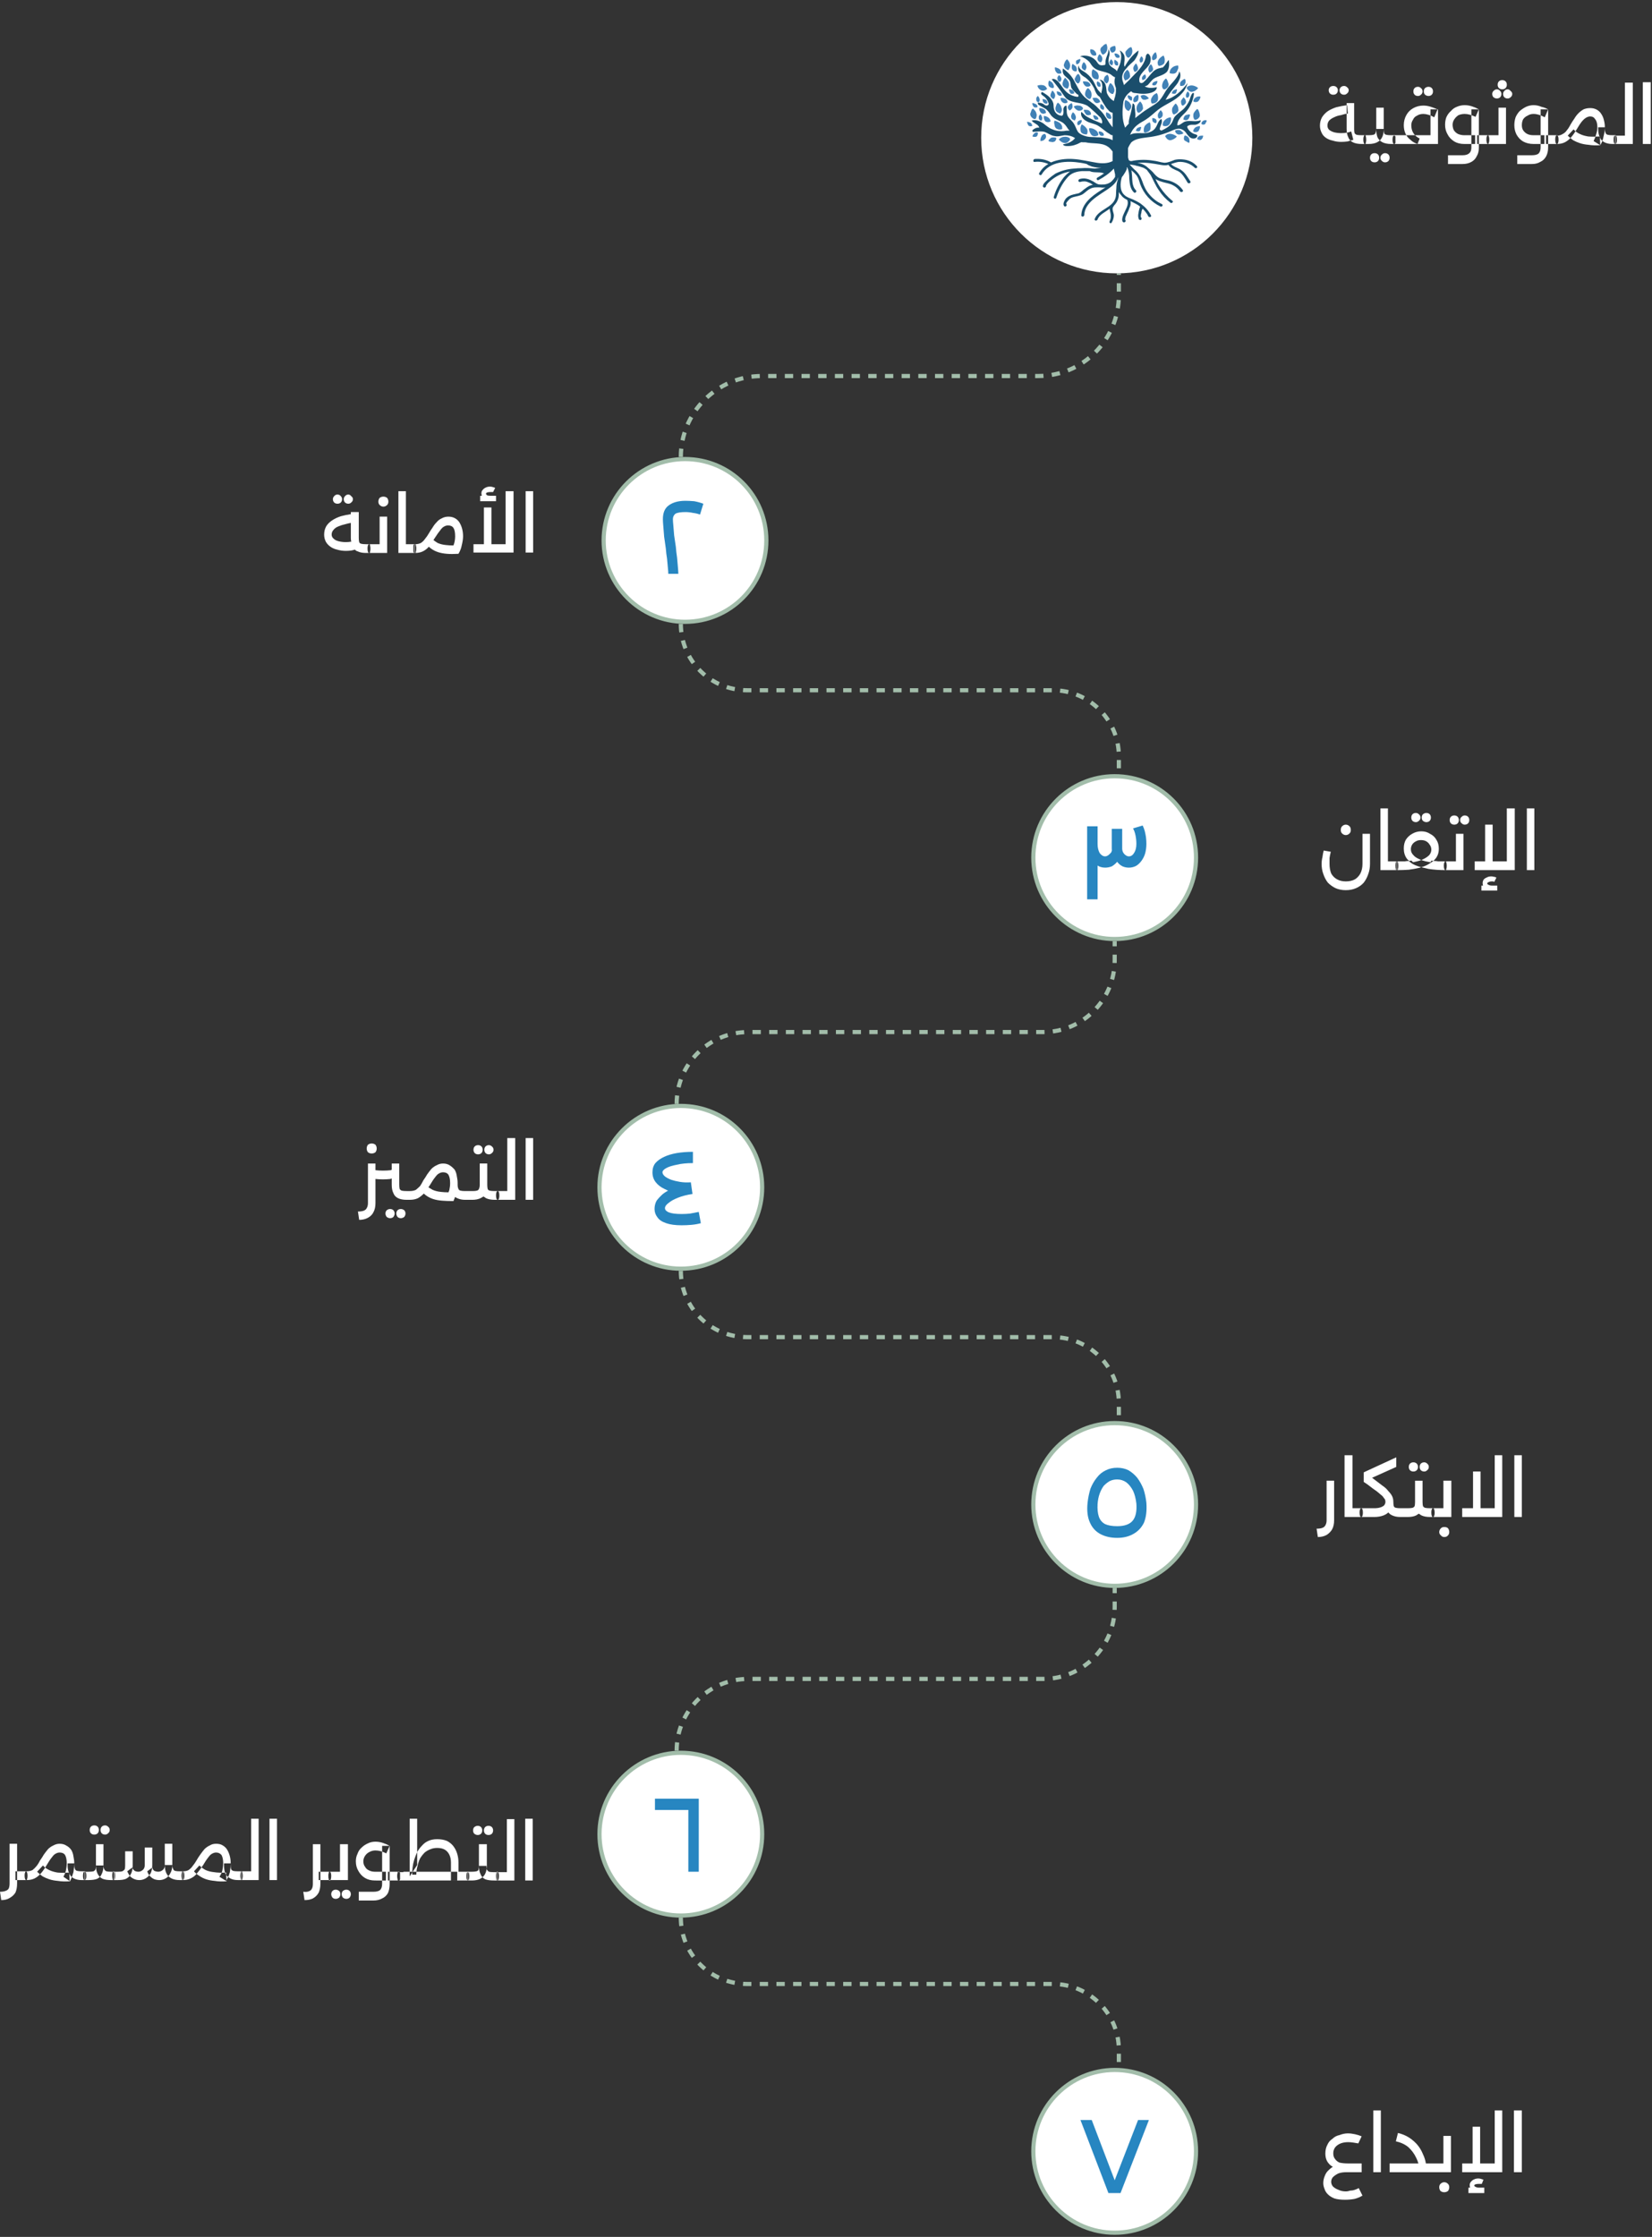 <svg xmlns="http://www.w3.org/2000/svg" viewBox="0 0 396 536" width="396" height="536"><rect x="0" y="0" width="396" height="536" fill="#333333" stroke="none"/><defs><clipPath id="cp1"><path d="m289.23 10.5v43h-43v-43z"></path></clipPath></defs><style>.a{fill:#fff}.b{fill:none;stroke:#a2bdaa;stroke-linejoin:round;stroke-dasharray:2}.c{fill:#fff;stroke:#a2bdaa}.d{fill:#2786c1}.e{fill:#1a4e6c}.f{fill:#4081b6}</style><path fill-rule="evenodd" class="a" d="m322.4 527.1q-1.5 0-2.5-0.3-1-0.4-1.6-1-0.6-0.6-0.8-1.3-0.3-0.7-0.3-1.4 0-0.9 0.4-1.8 0.3-0.8 1-1.4 0.4-0.4 0.9-0.7-0.6-0.3-1-0.8-0.8-0.9-0.8-2.4 0-1.2 0.5-2.1 0.4-0.9 1.2-1.4 0.7-0.7 1.7-0.9 1-0.4 2-0.4 0.8 0 1.7 0.2 0.9 0.2 1.6 0.5l-0.8 1.7q-0.5-0.1-1.2-0.2-0.7-0.1-1.2-0.1-1.7 0-2.7 0.8-0.9 0.7-0.9 1.9 0 0.8 0.4 1.3 0.4 0.6 1.1 0.9 0.9 0.2 2 0.2h3.3v2.1h-3.7q-1.1 0-1.9 0.3-0.8 0.4-1.3 0.9-0.4 0.5-0.4 1.1 0 0.6 0.4 1.1 0.5 0.5 1.3 0.8 0.8 0.4 1.8 0.4 0.5 0 1.1-0.2 0.6 0 1.1-0.2 0.6-0.2 0.9-0.4l0.9 1.8q-0.8 0.5-1.9 0.8-1.1 0.2-2.3 0.2zm8.6-21.4v14.8h-1.8v-14.8zm8.5 11.4q-0.7-1.5-1.9-2.6-1.2-1-3-1.4l0.5-2q2.1 0.5 3.6 1.8 1.6 1.3 2.4 3.3 0.5 1 0.7 2.2h1.6q0 0 0.1 0 0 0 0 0h2.5v-6.6h1.8v8.7h-4.3q0 0-0.1 0h-10.3v-2.1h6.9q-0.2-0.7-0.5-1.3zm6.7 8.2q-0.5 0-0.9-0.3-0.3-0.4-0.3-0.9 0-0.5 0.3-0.8 0.4-0.4 0.9-0.4 0.5 0 0.9 0.4 0.3 0.3 0.3 0.8 0 0.5-0.3 0.9-0.4 0.3-0.9 0.3zm13.9-19.6v14.8h-9.6v-2.1h2.5v-8.8h1.8v8.8h3.5v-12.7zm-7.8 17.9q0-0.5 0.3-0.8 0.3-0.4 0.8-0.6 0.4-0.2 1-0.2 0.3 0 0.6 0.1 0.3 0.1 0.6 0.2l-0.4 1q-0.2 0-0.4 0-0.2 0-0.3 0-0.5 0-0.8 0.1-0.3 0.1-0.3 0.3 0 0.2 0.3 0.3 0.3 0.2 0.8 0.2h1.3v1.3h-3.8v-1.3h0.4q-0.1-0.3-0.1-0.6zm12.5-17.9v14.8h-1.9v-14.8z"></path><path fill-rule="evenodd" class="a" d="m6.3 448.4v2.1h-2.6v-2.1zm-6.3 4.9q0.8 0 1.3-0.2 0.6-0.2 0.8-0.6 0.2-0.5 0.2-1.2v-9.5h1.8v9.5q0 1.3-0.4 2.2-0.5 0.8-1.4 1.3-0.8 0.5-2 0.5zm6.3-2.8v-2.1q0.9 0 1.5-0.3 0.5-0.4 1-1 0.4-0.5 0.8-1.3 0.5-0.7 0.9-1.4 0.5-0.7 1-1.3 0.6-0.6 1.3-0.9 0.7-0.4 1.5-0.4 1 0 1.7 0.5 0.6 0.3 1.1 1 0.4 0.7 0.5 1.5 0.2 0.9 0.2 1.7 0 0.9-0.2 2.1-0.3 1.1-0.8 2.2l-1.6-1.1q0.4-0.7 0.6-1.5 0.2-0.9 0.2-1.7 0-1.3-0.4-2-0.4-0.6-1.3-0.6-0.5 0-1 0.3-0.4 0.2-0.9 0.9-0.5 0.6-1.2 1.8-0.7 1.2-1.4 2-0.7 0.8-1.5 1.2-0.8 0.4-2 0.4zm13.3 0q-1.1 0-1.9-0.4-0.8-0.4-1.1-1.2-0.4-0.8-0.4-2v-0.4h1.6v0.4q0 0.6 0.2 1 0.1 0.3 0.5 0.4 0.4 0.1 1.1 0.1h0.8v2.1zm-13.3 0q-0.2 0-0.3-0.3-0.1-0.3-0.1-0.8 0-0.4 0.1-0.7 0.1-0.3 0.3-0.3zm0 0v-2q0.2 0 0.2 0.2 0.1 0.3 0.1 0.8 0 0.5-0.1 0.7 0 0.3-0.2 0.3zm10.3-1.8l0.1 2.1q-1.6 0.1-2.8-0.1-1.2-0.1-2.1-0.4-0.9-0.3-1.6-0.7-0.7-0.5-1.3-1.1l1.4-1.5q0.6 0.7 1.5 1.1 0.8 0.4 2 0.6 1.2 0.1 2.8 0zm3.7 1.8v-2q0.2 0 0.3 0.2 0.1 0.3 0.1 0.8 0 0.5-0.1 0.7-0.1 0.3-0.3 0.3zm0 0v-2h0.9q0.8 0 1.2-0.1 0.4-0.2 0.5-0.5 0.1-0.3 0.1-0.9v-5.1h1.8v5.1q0 1.2-0.4 2-0.3 0.8-1.1 1.2-0.8 0.3-2.1 0.3zm6.3 0q-1.2 0-2-0.3-0.8-0.4-1.2-1.2-0.4-0.8-0.4-2h1.8q0 0.6 0.2 0.9 0.1 0.3 0.5 0.5 0.4 0.1 1.1 0.1h0.8v2zm0.7 0v-2h0.9q0.8 0 1.1-0.1 0.4-0.2 0.6-0.5 0.1-0.3 0.1-0.9v-3.4h1.8v3.4q0 1.2-0.4 2-0.4 0.8-1.2 1.2-0.7 0.3-2 0.3zm-7 0q-0.2 0-0.3-0.3-0.1-0.2-0.1-0.7 0-0.5 0.1-0.8 0.1-0.2 0.3-0.2zm4.9-10.9q-0.5 0-0.8-0.3-0.3-0.3-0.3-0.8 0-0.5 0.3-0.8 0.3-0.3 0.8-0.3 0.4 0 0.7 0.3 0.4 0.3 0.4 0.8 0 0.5-0.4 0.8-0.3 0.3-0.7 0.3zm-2.6 0q-0.5 0-0.8-0.3-0.3-0.3-0.3-0.8 0-0.5 0.3-0.8 0.3-0.3 0.8-0.3 0.5 0 0.8 0.3 0.3 0.3 0.3 0.8 0 0.5-0.3 0.8-0.3 0.3-0.8 0.3zm20.5 10.9q-1.2 0-2-0.4-0.8-0.4-1.2-1.2-0.4-0.8-0.4-2h1.8q0 0.6 0.2 0.9 0.1 0.4 0.5 0.5 0.4 0.1 1.1 0.1h0.8v2.1zm-15.9 0q-0.2 0-0.2-0.3-0.1-0.3-0.1-0.8 0-0.5 0.1-0.7 0-0.3 0.2-0.3zm11 0q-0.6 0-1.2-0.2-0.5-0.2-1-0.7-0.5-0.5-0.7-1.2l1.2-0.9q0.1 0.5 0.5 0.8 0.5 0.2 0.9 0.2 0.6 0 1.1-0.4 0.5-0.4 0.5-1.2v-5.1h1.8v5.1q0 1.2-0.5 2-0.4 0.8-1.1 1.2-0.7 0.4-1.5 0.4zm-11 0v-2.1q0.2 0 0.3 0.3 0.1 0.3 0.1 0.7 0 0.5-0.1 0.8-0.1 0.3-0.3 0.3zm6.2 0q-0.6 0-1.1-0.2-0.6-0.2-1.1-0.7-0.4-0.5-0.7-1.2l1.2-0.9q0.2 0.5 0.6 0.8 0.4 0.2 0.9 0.2 0.5 0 1-0.4 0.5-0.4 0.5-1.2v-4.2h1.8v4.2q0 1.2-0.4 2-0.5 0.8-1.2 1.2-0.7 0.4-1.5 0.4zm10.4 0v-2.1q0.9 0 1.4-0.3 0.6-0.4 1-1 0.5-0.6 0.9-1.3 0.4-0.7 0.9-1.4 0.5-0.7 1-1.3 0.6-0.6 1.3-0.9 0.6-0.4 1.5-0.4 1 0 1.6 0.4 0.7 0.4 1.1 1.1 0.4 0.7 0.6 1.5 0.2 0.8 0.2 1.7 0 0.9-0.2 2.1-0.3 1.1-0.9 2.1l-1.6-1q0.5-0.7 0.7-1.5 0.2-0.9 0.2-1.7 0-1.3-0.4-2-0.5-0.6-1.3-0.6-0.5 0-1 0.3-0.4 0.2-0.9 0.9-0.5 0.6-1.2 1.8-0.8 1.2-1.5 2-0.6 0.8-1.5 1.2-0.8 0.4-1.9 0.4zm13.3 0q-1.2 0-1.9-0.4-0.8-0.4-1.2-1.2-0.3-0.8-0.3-2v-0.4h1.6v0.4q0 0.6 0.1 1 0.2 0.3 0.5 0.4 0.4 0.1 1.2 0.1h0.7v2.1zm-13.3 0q-0.2 0-0.2-0.3-0.1-0.3-0.1-0.8 0-0.4 0.1-0.7 0-0.3 0.2-0.3zm0 0v-2.1q0.2 0 0.3 0.3 0.1 0.3 0.1 0.8 0 0.4-0.1 0.7-0.1 0.3-0.3 0.3zm10.4-1.8l0.1 2.1q-1.7 0.1-2.8-0.1-1.2-0.1-2.1-0.4-0.9-0.3-1.6-0.8-0.7-0.4-1.3-1.1l1.3-1.4q0.7 0.7 1.5 1.1 0.9 0.4 2 0.5 1.2 0.2 2.9 0.1zm3.7 1.8v-2.1q0.2 0 0.2 0.3 0.1 0.3 0.1 0.8 0 0.4-0.1 0.7 0 0.3-0.2 0.3zm0 0v-2.1h2.3v-12.6h1.8v14.7zm0 0q-0.2 0-0.2-0.3-0.1-0.3-0.1-0.7 0-0.5 0.1-0.8 0-0.3 0.2-0.3zm8.5-14.7v14.7h-1.8v-14.7zm12.6 12.7v2h-2.6v-2zm-6.3 4.8q0.8 0.1 1.3-0.1 0.6-0.2 0.8-0.7 0.2-0.4 0.2-1.1v-9.5h1.8v9.5q0 1.2-0.4 2.1-0.5 0.9-1.4 1.4-0.8 0.4-2 0.4zm8.8-11.4h1.9v8.6h-4.4v-2h2.5zm-2.5 8.7v-2.1q0.2 0 0.3 0.3 0.1 0.2 0.1 0.7 0 0.5-0.1 0.8-0.1 0.3-0.3 0.3zm0 0q-0.2 0-0.2-0.3-0.1-0.3-0.1-0.8 0-0.5 0.1-0.7 0-0.3 0.2-0.3zm4 4.4q-0.4 0-0.8-0.3-0.3-0.4-0.3-0.8 0-0.5 0.3-0.8 0.4-0.3 0.8-0.3 0.5 0 0.8 0.3 0.3 0.3 0.3 0.8 0 0.4-0.3 0.8-0.3 0.3-0.8 0.3zm-2.5 0q-0.5 0-0.8-0.3-0.3-0.4-0.3-0.8 0-0.5 0.3-0.8 0.3-0.3 0.8-0.3 0.4 0 0.8 0.3 0.3 0.3 0.3 0.8 0 0.4-0.3 0.8-0.4 0.3-0.8 0.3zm15.1-6.5v2.1h-2.6v-2.1zm0 2.1v-2.1q0.2 0 0.3 0.3 0 0.3 0 0.7 0 0.5 0 0.8-0.1 0.3-0.3 0.3zm-9.6 4.8v-2.1h3.5q1.1 0 1.6-0.4 0.5-0.5 0.5-1.5v-9.1h1.8v9.1q0 1.3-0.4 2.2-0.5 0.9-1.4 1.3-0.9 0.5-2.1 0.5zm3.9-4.8q-1.4 0-2.4-0.6-1-0.6-1.6-1.7-0.6-1-0.6-2.3 0-1 0.4-1.8 0.3-0.9 1-1.5 0.6-0.6 1.5-1 0.8-0.4 1.8-0.4 0.9 0 1.8 0.3 0.9 0.3 1.6 0.7l-0.8 1.8q-1.4-0.7-2.6-0.7-0.8 0-1.5 0.4-0.6 0.3-1 0.9-0.4 0.6-0.4 1.3 0 0.8 0.4 1.3 0.3 0.6 1 0.9 0.6 0.3 1.4 0.3h2.6v2.1zm22.2-2.1v2.1h-2.5v-2.1zm0 2.1v-2.1h1q0.7 0 1.1-0.1 0.4-0.1 0.5-0.4 0.1-0.4 0.1-1v-5.1h1.9v5.1q0 1.2-0.4 2-0.4 0.8-1.2 1.2-0.8 0.4-2 0.4zm-4 0v-4.3q0-1.1-0.4-1.9-0.4-0.8-1.1-1.2-0.7-0.4-1.8-0.4-0.9 0-1.6 0.3-0.8 0.3-1.4 0.8-0.6 0.6-1.1 1.4-0.4 0.8-0.6 1.8-0.3 0.9-0.3 2.1h-1q0-0.8 0.1-1.7 0.1-0.9 0.4-1.9 0.3-0.9 0.7-1.8 0.5-0.9 1.2-1.6 0.6-0.7 1.5-1.1 0.9-0.4 2.1-0.4 1.3 0 2.3 0.4 1 0.5 1.6 1.3 0.6 0.8 0.9 1.8 0.3 1 0.3 2.1v4.3zm1.8-2.1v2.1h-13.2v-2.1zm-11.7 1.1v-13.8h1.8v11.1zm-2.7 1q-0.2 0-0.2-0.3-0.1-0.3-0.1-0.8 0-0.4 0.1-0.7 0-0.3 0.2-0.3zm0 0v-2h1.2v2zm16.6 0v-2q0.2 0 0.3 0.2 0.1 0.3 0.1 0.8 0 0.5-0.1 0.7-0.1 0.3-0.3 0.3zm6.3 0q-1.3 0-2.1-0.3-0.8-0.4-1.1-1.2-0.4-0.8-0.4-2h1.8q0 0.6 0.1 0.9 0.2 0.3 0.5 0.5 0.4 0.1 1.2 0.1h0.7v2zm0.8 0v-2h2.3v-12.7h1.8v14.7zm-7 0q-0.2 0-0.3-0.3-0.1-0.2-0.1-0.7 0-0.5 0.1-0.8 0.1-0.2 0.3-0.2zm4.9-10.9q-0.5 0-0.8-0.3-0.3-0.3-0.3-0.8 0-0.5 0.3-0.8 0.3-0.3 0.8-0.3 0.5 0 0.8 0.3 0.3 0.3 0.3 0.8 0 0.5-0.3 0.8-0.3 0.3-0.8 0.3zm-2.6 0q-0.4 0-0.8-0.3-0.3-0.3-0.3-0.8 0-0.5 0.3-0.8 0.4-0.3 0.8-0.3 0.5 0 0.8 0.3 0.3 0.3 0.3 0.8 0 0.5-0.3 0.8-0.3 0.3-0.8 0.3zm4.7 10.9v-2.1q0.2 0 0.3 0.3 0.1 0.2 0.1 0.7 0 0.5-0.1 0.8-0.1 0.3-0.3 0.3zm0 0q-0.2 0-0.2-0.3-0.1-0.3-0.1-0.8 0-0.5 0.1-0.7 0-0.3 0.2-0.3zm8.5-14.8v14.8h-1.8v-14.8z"></path><path fill-rule="evenodd" class="a" d="m315.6 366.3q0.9 0 1.4-0.2 0.5-0.2 0.7-0.6 0.3-0.5 0.3-1.2v-9.5h1.8v9.5q0 1.3-0.5 2.2-0.5 0.8-1.3 1.3-0.9 0.5-2.1 0.5zm6.7-2.8v-14.8h1.9v12.7h2.1q-0.2 0-0.3 0.3-0.1 0.3-0.1 0.7 0 0.5 0.1 0.8 0.1 0.3 0.3 0.3v-2.1 2.1q0.2 0 0.3-0.3 0.1-0.3 0.1-0.7 0-0.5-0.1-0.8-0.1-0.3-0.3-0.3h3.1q0.9 0 1.5-0.2 0.6-0.2 0.9-0.5 0.3-0.4 0.3-0.8 0-0.3-0.1-0.6-0.2-0.3-0.6-0.8-0.5-0.4-1.3-1.1-0.9-0.6-2.3-1.7l-0.9-0.6v-2.3l7.8-3.6v2.3l-5.8 2.6 0.4 0.3q1.2 0.9 2.1 1.6 0.9 0.6 1.4 1.3 0.6 0.6 0.9 1.2 0.3 0.6 0.3 1.4 0 0 0 0 0 0.6 0.1 1 0.1 0.3 0.5 0.4 0.4 0.1 1.1 0.1h0.8q0 0 0 0 0 0 0 0h0.9q0.8 0 1.2-0.1 0.3-0.1 0.5-0.4 0.1-0.4 0.1-1v-5.1h1.8v5.1q0 0.6 0.1 1 0.2 0.3 0.5 0.4 0.4 0.1 1.2 0.1h3.2v-6.6h1.9v8.7h-5.1q-1.3 0-2.1-0.4-0.3-0.2-0.6-0.4-0.3 0.2-0.6 0.4-0.8 0.4-2.1 0.4h-0.9q0 0 0 0 0 0 0 0h-0.8q-1.2 0-2-0.4-0.5-0.2-0.9-0.7-0.4 0.4-1.1 0.7-1 0.4-2.3 0.4zm19.1-10.9q-0.5 0-0.8-0.3-0.3-0.3-0.3-0.8 0-0.5 0.3-0.8 0.3-0.3 0.8-0.3 0.4 0 0.7 0.3 0.4 0.3 0.4 0.8 0 0.5-0.4 0.8-0.3 0.3-0.7 0.3zm-2.6 0q-0.5 0-0.8-0.3-0.3-0.3-0.3-0.8 0-0.5 0.3-0.8 0.3-0.3 0.8-0.3 0.5 0 0.8 0.3 0.3 0.3 0.3 0.8 0 0.5-0.3 0.8-0.3 0.3-0.8 0.3zm5 10.6q0.1-0.3 0.1-0.7 0-0.5-0.1-0.8-0.1-0.3-0.3-0.3v2.1q0.2 0 0.3-0.3zm-0.3-1.8q-0.2 0-0.3 0.3-0.1 0.3-0.1 0.7 0 0.5 0.1 0.8 0.1 0.3 0.3 0.3zm2.7 6.9q-0.5 0-0.8-0.4-0.4-0.3-0.4-0.8 0-0.5 0.4-0.9 0.3-0.3 0.8-0.3 0.6 0 0.9 0.3 0.3 0.4 0.3 0.9 0 0.5-0.3 0.8-0.3 0.4-0.9 0.4zm13.9-19.6v14.8h-9.6v-2.1h2.6v-8.8h1.8v8.8h3.4v-12.7zm4.7 0v14.8h-1.8v-14.8z"></path><path fill-rule="evenodd" class="a" d="m98.2 287.5q0 0 0 0h-0.7q-1.3 0-2.1-0.4-0.8-0.4-1.1-1.2-0.4-0.8-0.4-2v-1.5q-0.2 0-0.3 0.1-0.9 0.1-1.8 0.1-0.9 0-1.8-0.1v5.8q0 1.3-0.5 2.2-0.4 0.8-1.3 1.3-0.9 0.5-2.1 0.5l-0.3-2q0.9 0 1.4-0.2 0.5-0.2 0.7-0.6 0.3-0.5 0.3-1.2v-9.5h1.8v1.6q0.8 0.1 1.8 0.1 1 0 1.9-0.1 0.1-0.1 0.2-0.1v-1.5h1.8v5.1q0 0.6 0.1 1 0.2 0.3 0.5 0.4 0.4 0.1 1.2 0.1h0.7q0 0 0 0 0 0 0 0 0.9 0 1.5-0.3 0.5-0.4 1-0.9 0.4-0.6 0.8-1.4 0.5-0.7 0.9-1.4 0.5-0.7 1-1.3 0.6-0.6 1.3-0.9 0.7-0.4 1.5-0.4 1 0 1.7 0.5 0.6 0.4 1.1 1 0.4 0.7 0.5 1.5 0.2 0.9 0.2 1.7v0.4q0 0.6 0.2 1 0.1 0.3 0.5 0.4 0.4 0.1 1.1 0.1h0.8q0 0 0 0 0 0 0 0h0.9q0.8 0 1.1-0.1 0.4-0.1 0.5-0.4 0.2-0.4 0.2-1v-5.1h1.8v5.1q0 0.6 0.1 1 0.1 0.3 0.5 0.4 0.4 0.1 1.2 0.1h3v-12.7h1.9v14.8h-4.9q-1.3 0-2.1-0.4-0.3-0.2-0.6-0.4-0.3 0.2-0.7 0.4-0.8 0.4-2 0.4h-0.9q0 0 0 0 0 0 0 0h-0.8q-1.1 0-1.9-0.4-0.3-0.1-0.5-0.3-0.2 0.5-0.4 1-1.7 0-2.8-0.1-1.2-0.1-2.1-0.4-0.9-0.3-1.6-0.8-0.3-0.2-0.6-0.5-0.7 0.7-1.4 1.1-0.8 0.4-2 0.4 0 0 0 0zm9.5-2.3q0.2-0.9 0.2-1.7 0-1.3-0.4-2-0.4-0.6-1.3-0.6-0.5 0-1 0.3-0.4 0.2-0.9 0.9-0.5 0.6-1.2 1.8-0.2 0.3-0.4 0.6 0.5 0.3 1 0.6 0.9 0.4 2 0.5 0.8 0.1 1.8 0.1 0.1-0.2 0.2-0.5zm-18.6-8.8q-0.5 0-0.9-0.3-0.3-0.4-0.3-0.9 0-0.5 0.3-0.9 0.4-0.3 0.9-0.3 0.5 0 0.9 0.3 0.3 0.4 0.3 0.9 0 0.5-0.3 0.9-0.4 0.3-0.9 0.3zm7 15.5q-0.5 0-0.8-0.3-0.3-0.4-0.3-0.8 0-0.5 0.3-0.8 0.3-0.3 0.8-0.3 0.4 0 0.8 0.3 0.3 0.3 0.3 0.8 0 0.4-0.3 0.8-0.4 0.3-0.8 0.3zm-2.6 0q-0.4 0-0.8-0.3-0.3-0.4-0.3-0.8 0-0.5 0.3-0.8 0.4-0.3 0.8-0.3 0.5 0 0.8 0.3 0.3 0.3 0.3 0.8 0 0.4-0.3 0.8-0.3 0.3-0.8 0.3zm23.7-15.3q-0.5 0-0.8-0.3-0.3-0.3-0.3-0.8 0-0.5 0.3-0.8 0.3-0.3 0.8-0.3 0.4 0 0.7 0.3 0.4 0.3 0.4 0.8 0 0.5-0.4 0.8-0.3 0.3-0.7 0.3zm-2.6 0q-0.5 0-0.8-0.3-0.3-0.3-0.3-0.8 0-0.5 0.3-0.8 0.3-0.3 0.8-0.3 0.5 0 0.8 0.3 0.3 0.3 0.3 0.8 0 0.5-0.3 0.8-0.3 0.3-0.8 0.3zm5 10.6q0.1-0.3 0.1-0.7 0-0.5-0.1-0.8-0.1-0.3-0.3-0.3v2.1q0.2 0 0.3-0.3zm-0.3-1.8q-0.2 0-0.3 0.3-0.1 0.3-0.1 0.7 0 0.5 0.1 0.8 0.1 0.3 0.3 0.3zm8.5-12.7v14.8h-1.8v-14.8z"></path><path fill-rule="evenodd" class="a" d="m322.6 213.3q-1.4 0-2.5-0.5-1-0.5-1.8-1.3-0.7-0.9-1.1-2.1-0.4-1.1-0.4-2.4 0-0.8 0.2-1.6 0.1-0.8 0.3-1.6l1.7 0.3q-0.2 0.8-0.3 1.5 0 0.7 0 1.4 0 1.3 0.4 2.3 0.5 0.9 1.4 1.4 0.9 0.5 2.1 0.5 1.3 0 2.2-0.5 0.8-0.5 1.3-1.4 0.5-1 0.5-2.3v-7.2h1.8v7.2q0 1.3-0.4 2.4-0.4 1.2-1.1 2.1-0.7 0.8-1.8 1.3-1.1 0.5-2.5 0.5zm0-13.2q-0.5 0-0.9-0.4-0.3-0.3-0.3-0.8 0-0.6 0.3-0.9 0.4-0.4 0.9-0.4 0.5 0 0.9 0.4 0.3 0.3 0.3 0.9 0 0.5-0.3 0.8-0.4 0.4-0.9 0.4zm8.3 8.4v-14.8h1.8v12.7h2.2q0.9 0 1.8 0 0.5-0.1 1.1-0.1-0.4-0.3-0.6-0.6-0.7-1-0.7-2.4 0-1.2 0.5-2.1 0.6-0.9 1.5-1.4 1-0.6 2.2-0.6 1.2 0 2.1 0.6 1 0.5 1.5 1.4 0.6 0.9 0.6 2.2 0 1.2-0.6 2.1-0.3 0.4-0.7 0.8 0.6 0 1.2 0.1 0.8 0 1.7 0v2.1q0.2 0 0.2-0.3 0.1-0.3 0.1-0.7 0-0.5-0.1-0.8 0-0.3-0.2-0.3h2.5v-6.6h1.8v8.7h-4.3q0 0 0 0 0 0 0 0v-2.1q-0.2 0-0.3 0.3-0.1 0.3-0.1 0.7 0 0.5 0.1 0.8 0.1 0.3 0.3 0.3-2.2 0-4.1-0.3-0.9-0.2-1.7-0.4-0.1 0-0.3 0.1-1.2 0.3-2.7 0.5-1.4 0.1-2.8 0.1 0.2 0 0.2-0.3 0.1-0.3 0.1-0.7 0-0.5-0.1-0.8 0-0.3-0.2-0.3v2.1q0 0 0 0 0 0 0 0zm6.8-2.2q0.6 0.6 1.5 1 0.7 0.3 1.5 0.5 1.1-0.3 2-0.9 0.5-0.3 0.9-0.6-0.2 0-0.4-0.1 0 0-0.1 0.1-0.1 0.1-0.2 0.3 0 0.1-0.1 0-1.2-0.2-2.1-0.5-0.9 0.3-1.9 0.5-0.1 0-0.2-0.1-0.1-0.1-0.2-0.2 0-0.1-0.1-0.1-0.3 0.1-0.6 0.1zm3.4-0.4q0.9-0.4 1.5-1 0.5-0.6 0.5-1.3 0-0.7-0.4-1.2-0.3-0.5-0.8-0.8-0.5-0.3-1.3-0.3-0.7 0-1.2 0.3-0.6 0.3-0.9 0.8-0.3 0.5-0.3 1.1 0 0.8 0.6 1.4 0.5 0.6 1.5 1 0.2 0.1 0.4 0.2 0.2-0.1 0.4-0.2zm-6.3 0.5q-0.2 0-0.2 0.3-0.1 0.3-0.1 0.7 0 0.5 0.1 0.8 0 0.3 0.2 0.3zm7.1-9.4q-0.4 0-0.8-0.3-0.3-0.3-0.3-0.8 0-0.5 0.3-0.8 0.4-0.3 0.8-0.3 0.5 0 0.8 0.3 0.3 0.3 0.3 0.8 0 0.5-0.3 0.8-0.3 0.3-0.8 0.3zm-2.5 0q-0.5 0-0.8-0.3-0.3-0.3-0.3-0.8 0-0.5 0.3-0.8 0.3-0.3 0.8-0.3 0.4 0 0.7 0.3 0.4 0.3 0.4 0.8 0 0.5-0.4 0.8-0.3 0.3-0.7 0.3zm11.7 0.6q-0.4 0-0.7-0.3-0.4-0.3-0.4-0.8 0-0.5 0.4-0.8 0.3-0.3 0.7-0.3 0.5 0 0.8 0.3 0.3 0.3 0.3 0.8 0 0.5-0.3 0.8-0.3 0.3-0.8 0.3zm-2.5 0q-0.5 0-0.8-0.3-0.3-0.3-0.3-0.8 0-0.5 0.3-0.8 0.3-0.3 0.8-0.3 0.5 0 0.8 0.3 0.3 0.3 0.3 0.8 0 0.5-0.3 0.8-0.3 0.3-0.8 0.3zm14.5-3.9v14.8h-9.6v-2.1h2.5v-8.8h1.8v8.8h3.4v-12.7zm-7.7 17.9q0-0.5 0.3-0.9 0.3-0.3 0.8-0.5 0.4-0.2 1-0.2 0.3 0 0.6 0.1 0.3 0 0.6 0.2l-0.5 1q-0.1 0-0.3-0.1-0.2 0-0.3 0-0.5 0-0.8 0.2-0.3 0.1-0.3 0.3 0 0.2 0.3 0.3 0.3 0.2 0.8 0.2h1.3v1.2h-3.8v-1.2h0.4q-0.1-0.3-0.1-0.6zm12.4-17.9v14.8h-1.8v-14.8z"></path><path fill-rule="evenodd" class="a" d="m82.9 132q-1.1 0-2.1-0.3-0.9-0.2-1.6-0.7-0.7-0.5-1.1-1.2-0.4-0.8-0.4-1.7 0-1.1 0.5-2 0.5-0.8 1.4-1.4 0.9-0.6 2.1-1 1.1-0.3 2.4-0.5v-0.5h1.9v6.2q0 0.6 0.1 1 0.1 0.3 0.5 0.4 0.4 0.1 1.1 0.1h0.8v2.1q0.2 0 0.2-0.3 0.1-0.3 0.1-0.7 0-0.5-0.1-0.8 0-0.3-0.2-0.3h2.5v-6.6h1.8v8.7h-5.1q-1.2 0-2-0.4-0.4-0.1-0.6-0.4-0.4 0.1-0.8 0.2-0.7 0.1-1.4 0.1zm-0.1-6.4q-0.9 0.2-1.6 0.5-0.8 0.3-1.2 0.8-0.5 0.5-0.5 1.2 0 0.6 0.5 1 0.4 0.4 1.2 0.6 0.8 0.2 1.7 0.2 0.6 0 1.2-0.1 0.1 0 0.1 0-0.1-0.4-0.1-0.9v-3.6q-0.6 0.1-1.3 0.3zm0.7-4.9q-0.5 0-0.8-0.3-0.3-0.3-0.3-0.8 0-0.4 0.3-0.7 0.3-0.4 0.8-0.4 0.4 0 0.7 0.4 0.4 0.3 0.4 0.7 0 0.5-0.4 0.8-0.3 0.3-0.7 0.3zm-2.6 0q-0.5 0-0.8-0.3-0.3-0.3-0.3-0.8 0-0.4 0.3-0.7 0.3-0.4 0.8-0.4 0.5 0 0.8 0.4 0.3 0.3 0.3 0.7 0 0.5-0.3 0.8-0.3 0.3-0.8 0.3zm7.6 9.7q-0.2 0-0.3 0.3-0.1 0.3-0.1 0.7 0 0.5 0.1 0.8 0.1 0.3 0.3 0.3zm3.4-9q-0.5 0-0.9-0.4-0.3-0.3-0.3-0.8 0-0.5 0.3-0.9 0.4-0.3 0.9-0.3 0.5 0 0.9 0.3 0.3 0.4 0.3 0.9 0 0.5-0.3 0.8-0.4 0.4-0.9 0.4zm3.6 11.1v-14.8h1.8v12.7h2.2q0.8 0 1.4-0.3 0.6-0.4 1-1 0.5-0.6 0.9-1.3 0.4-0.7 0.9-1.4 0.4-0.7 1-1.3 0.5-0.6 1.2-0.9 0.7-0.4 1.6-0.4 0.9 0 1.6 0.4 0.7 0.4 1.1 1.1 0.4 0.7 0.6 1.5 0.2 0.8 0.2 1.7 0 0.9-0.3 2.1-0.2 1.1-0.8 2.1-1.6 0.1-2.8 0-1.2-0.1-2.1-0.4-0.9-0.3-1.6-0.8-0.3-0.2-0.6-0.5-0.6 0.7-1.4 1.1-0.8 0.4-1.9 0.4 0.2 0 0.2-0.3 0.1-0.3 0.1-0.8 0-0.4-0.1-0.7 0-0.3-0.2-0.3v2.1q0 0 0 0 0 0 0 0zm13.4-2.4q0.2-0.8 0.2-1.6 0-1.4-0.4-2-0.4-0.6-1.3-0.6-0.5 0-1 0.3-0.4 0.2-0.9 0.9-0.5 0.6-1.2 1.7-0.2 0.3-0.4 0.6 0.5 0.4 1 0.7 0.9 0.4 2 0.5 0.8 0.1 1.8 0.1 0.1-0.3 0.2-0.6zm-9.5 0.3q-0.2 0-0.3 0.3 0 0.2 0 0.7 0 0.5 0 0.8 0.1 0.3 0.3 0.3zm23.7-12.7v14.7h-9.6v-2h2.5v-8.8h1.8v8.8h3.4v-12.7zm-7.7 0.5q0-0.5 0.3-0.8 0.3-0.4 0.8-0.6 0.4-0.2 1-0.2 0.3 0 0.6 0.1 0.3 0.1 0.6 0.2l-0.5 1q-0.1 0-0.3 0-0.2 0-0.3 0-0.5 0-0.8 0.1-0.3 0.1-0.3 0.3 0 0.2 0.3 0.4 0.3 0.1 0.8 0.1h1.3v1.3h-3.8v-1.3h0.4q-0.1-0.3-0.1-0.6zm12.4-0.5v14.7h-1.8v-14.7z"></path><path fill-rule="evenodd" class="a" d="m321.5 34q-1.1 0-2-0.3-1-0.2-1.7-0.7-0.7-0.5-1-1.2-0.4-0.8-0.4-1.7 0-1.1 0.5-2 0.5-0.8 1.3-1.4 0.9-0.6 2.1-1 1.2-0.3 2.6-0.5l0.2 2q-0.8 0.1-1.7 0.4-0.8 0.1-1.6 0.5-0.7 0.3-1.2 0.8-0.4 0.5-0.4 1.2 0 0.6 0.4 1 0.5 0.4 1.2 0.6 0.8 0.2 1.7 0.2 0.7 0 1.3-0.1 0.6-0.1 1.1-0.3l0.5 2q-0.7 0.2-1.4 0.4-0.8 0.1-1.5 0.1zm4.9 0.5q-1.3 0-2.1-0.4-0.8-0.4-1.1-1.2-0.4-0.8-0.4-2v-6.2h1.8v6.2q0 0.6 0.1 1 0.2 0.3 0.5 0.4 0.4 0.1 1.2 0.1h0.7v2.1zm0.8 0v-2.1h0.9q0.7 0 1.1-0.1 0.4-0.1 0.5-0.4 0.2-0.4 0.2-1v-5.1h1.8v5.1q0 1.2-0.4 2-0.4 0.8-1.2 1.2-0.8 0.4-2 0.4zm-5-11.8q-0.5 0-0.8-0.3-0.3-0.3-0.3-0.8 0-0.4 0.3-0.7 0.3-0.3 0.8-0.3 0.4 0 0.7 0.3 0.4 0.3 0.4 0.7 0 0.5-0.4 0.8-0.3 0.3-0.7 0.3zm-2.6 0q-0.5 0-0.8-0.3-0.3-0.3-0.3-0.8 0-0.4 0.3-0.7 0.3-0.3 0.8-0.3 0.5 0 0.8 0.3 0.3 0.3 0.3 0.7 0 0.5-0.3 0.8-0.3 0.3-0.8 0.3zm7.6 11.8v-2.1q0.2 0 0.2 0.3 0.1 0.3 0.1 0.8 0 0.4-0.1 0.7 0 0.3-0.2 0.3zm6.3 0q-1.3 0-2.1-0.4-0.8-0.4-1.2-1.2-0.3-0.8-0.3-2h1.8q0 0.6 0.1 1 0.1 0.3 0.5 0.4 0.4 0.1 1.2 0.1h0.7v2.1zm0.7 0v-2.1h8.7v-6.2h1.8v8.3zm-7.1 0q-0.1 0-0.2-0.3-0.1-0.3-0.1-0.8 0-0.4 0.1-0.7 0.1-0.3 0.2-0.3zm4.9 4.4q-0.4 0-0.7-0.3-0.4-0.3-0.4-0.8 0-0.5 0.4-0.8 0.3-0.3 0.7-0.3 0.5 0 0.8 0.3 0.3 0.3 0.3 0.8 0 0.5-0.3 0.8-0.3 0.3-0.8 0.3zm-2.5 0q-0.5 0-0.8-0.3-0.3-0.3-0.3-0.8 0-0.5 0.3-0.8 0.3-0.3 0.8-0.3 0.5 0 0.8 0.3 0.3 0.3 0.3 0.8 0 0.5-0.3 0.8-0.3 0.3-0.8 0.3zm4.7-4.4v-2q0.2 0 0.3 0.2 0 0.3 0 0.8 0 0.5 0 0.7-0.1 0.3-0.3 0.3zm5.6 0q-1-0.3-1.7-1-0.8-0.6-1.2-1.5-0.4-0.9-0.4-2 0-1.3 0.6-2.4 0.6-1.1 1.7-1.7 1.1-0.6 2.4-0.6 0.9 0 1.8 0.3 0.9 0.3 1.6 0.6l-0.8 1.9q-0.7-0.4-1.4-0.6-0.7-0.2-1.2-0.2-0.9 0-1.5 0.4-0.7 0.3-1 1-0.4 0.6-0.4 1.3 0 1.1 0.5 1.9 0.5 0.8 1.5 1.3zm-5.6 0q-0.2 0-0.3-0.3-0.1-0.2-0.1-0.7 0-0.5 0.1-0.8 0.1-0.2 0.3-0.2zm8.2-11.5q-0.4 0-0.8-0.3-0.3-0.3-0.3-0.8 0-0.5 0.3-0.8 0.4-0.3 0.8-0.3 0.5 0 0.8 0.3 0.3 0.3 0.3 0.8 0 0.5-0.3 0.8-0.3 0.3-0.8 0.3zm-2.5 0q-0.5 0-0.8-0.3-0.3-0.3-0.3-0.8 0-0.5 0.3-0.8 0.3-0.3 0.8-0.3 0.4 0 0.7 0.3 0.4 0.3 0.4 0.8 0 0.5-0.4 0.8-0.3 0.3-0.7 0.3zm16.8 9.4v2.1h-2.6v-2.1zm0 2.1v-2.1q0.1 0 0.2 0.3 0.1 0.3 0.1 0.7 0 0.5-0.1 0.8-0.1 0.3-0.2 0.3zm-9.6 4.8v-2.1h3.5q1.1 0 1.6-0.5 0.5-0.4 0.5-1.4v-9.1h1.8v9.1q0 1.3-0.5 2.1-0.4 0.9-1.3 1.4-0.9 0.5-2.1 0.5zm3.9-4.8q-1.4 0-2.4-0.6-1.1-0.7-1.6-1.7-0.6-1-0.6-2.3 0-1 0.3-1.8 0.4-0.9 1.1-1.5 0.6-0.7 1.4-1 0.9-0.4 1.9-0.4 0.9 0 1.8 0.3 0.9 0.3 1.6 0.7l-0.8 1.8q-1.5-0.7-2.6-0.7-0.8 0-1.5 0.3-0.6 0.4-1 1-0.4 0.6-0.4 1.3 0 0.7 0.3 1.3 0.4 0.6 1 0.9 0.7 0.3 1.5 0.3h2.6v2.1zm8.2-8.7h1.8v8.7h-4.3v-2.1h2.5zm-2.5 8.7q-0.2 0-0.3-0.3-0.1-0.3-0.1-0.8 0-0.5 0.1-0.7 0.1-0.3 0.3-0.3zm3.4-15.3q0.5 0 0.8 0.3 0.3 0.3 0.3 0.8 0 0.5-0.3 0.8-0.3 0.3-0.8 0.3-0.5 0-0.8-0.3-0.3-0.3-0.3-0.8 0-0.5 0.3-0.8 0.3-0.3 0.8-0.3zm1.3 2.2q0.4 0 0.7 0.4 0.4 0.3 0.4 0.7 0 0.5-0.4 0.8-0.3 0.3-0.7 0.3-0.5 0-0.8-0.3-0.3-0.3-0.3-0.8 0-0.4 0.3-0.7 0.3-0.4 0.8-0.4zm-2.6 0q0.5 0 0.8 0.4 0.3 0.3 0.3 0.7 0 0.5-0.3 0.8-0.3 0.3-0.8 0.3-0.4 0-0.8-0.3-0.3-0.3-0.3-0.8 0-0.4 0.3-0.7 0.4-0.4 0.8-0.4zm14.4 11v2.1h-2.6v-2.1zm0 2.1v-2.1q0.2 0 0.3 0.3 0.1 0.3 0.1 0.8 0 0.4-0.1 0.7-0.1 0.3-0.3 0.3zm-9.5 4.8v-2.1h3.5q1.1 0 1.6-0.4 0.5-0.5 0.5-1.5v-9.1h1.8v9.1q0 1.3-0.5 2.2-0.5 0.9-1.4 1.3-0.8 0.5-2 0.5zm3.9-4.8q-1.4 0-2.5-0.6-1-0.6-1.6-1.7-0.5-1-0.5-2.2 0-1 0.3-1.9 0.4-0.9 1-1.5 0.7-0.6 1.5-1 0.9-0.4 1.8-0.4 1 0 1.9 0.4 0.9 0.2 1.6 0.6l-0.8 1.9q-1.5-0.8-2.7-0.8-0.8 0-1.4 0.4-0.7 0.3-1.1 0.9-0.3 0.6-0.3 1.4 0 0.7 0.3 1.2 0.4 0.6 1 0.9 0.6 0.3 1.5 0.3h2.6v2.1zm18.9 0q-1.1 0-1.9-0.4-0.8-0.4-1.1-1.2-0.4-0.8-0.4-2v-0.4h1.6v0.4q0 0.6 0.2 1 0.1 0.3 0.5 0.4 0.4 0.1 1.1 0.1h0.8v2.1zm-13.3 0q-0.2 0-0.3-0.3-0.1-0.3-0.1-0.8 0-0.4 0.1-0.7 0.1-0.3 0.3-0.3zm0 0v-2q0.8 0 1.4-0.4 0.6-0.3 1-0.9 0.5-0.6 0.9-1.4 0.4-0.7 0.9-1.4 0.4-0.7 1-1.3 0.5-0.5 1.2-0.9 0.7-0.3 1.6-0.3 0.9 0 1.6 0.4 0.7 0.4 1.1 1.1 0.4 0.6 0.6 1.5 0.2 0.8 0.2 1.6 0 1-0.3 2.1-0.2 1.2-0.8 2.2l-1.6-1q0.4-0.8 0.6-1.6 0.3-0.8 0.3-1.7 0-1.3-0.5-1.9-0.4-0.7-1.2-0.7-0.5 0-1 0.3-0.5 0.3-1 0.9-0.5 0.6-1.2 1.8-0.7 1.2-1.4 2-0.7 0.8-1.5 1.2-0.8 0.4-1.9 0.4zm10.3-1.8l0.1 2.1q-1.6 0.1-2.8-0.1-1.2-0.1-2.1-0.4-0.9-0.3-1.6-0.7-0.7-0.5-1.3-1.1l1.4-1.5q0.6 0.7 1.5 1.1 0.8 0.4 2 0.6 1.2 0.1 2.8 0zm3.7 1.8v-2q0.2 0 0.3 0.2 0.1 0.3 0.1 0.8 0 0.5-0.1 0.7-0.1 0.3-0.3 0.3zm0 0v-2h2.3v-12.7h1.9v14.7zm0 0q-0.2 0-0.3-0.3-0.1-0.2-0.1-0.7 0-0.5 0.1-0.8 0.1-0.2 0.3-0.2zm8.5-14.8v14.8h-1.9v-14.8z"></path><path class="b" d="m163.2 109.5c0-10.7 8.7-19.4 19.4-19.4h66.3c10.7 0 19.3-8.7 19.3-19.4 0 0 0-2.7 0-5.2"></path><path class="b" d="m162.2 264.5c0-9.5 7.7-17.2 17.2-17.2h70.7c9.4 0 17.1-7.7 17.1-17.2 0 0 0-2.4 0-4.6"></path><path class="b" d="m162.2 419.5c0-9.5 7.7-17.2 17.2-17.2h70.7c9.4 0 17.1-7.7 17.1-17.2 0 0 0-2.4 0-4.6"></path><path class="b" d="m163.2 149.5c0 8.8 7.1 15.9 15.9 15.9h73.3c8.7 0 15.8 7.1 15.8 15.8 0 0 0 2.3 0 4.3"></path><path class="b" d="m163.2 304.5c0 8.8 7.1 15.9 15.9 15.9h73.3c8.7 0 15.8 7.1 15.8 15.8 0 0 0 2.3 0 4.3"></path><path class="b" d="m163.2 459.5c0 8.8 7.1 15.9 15.9 15.9h73.3c8.7 0 15.8 7.1 15.8 15.8 0 0 0 2.3 0 4.3"></path><path class="c" d="m267.2 535c-10.7 0-19.5-8.7-19.5-19.5 0-10.8 8.8-19.5 19.5-19.5 10.8 0 19.5 8.7 19.5 19.5 0 10.8-8.7 19.5-19.5 19.5z"></path><path class="d" d="m259 508h2.7l5.6 14.7h-0.2l5.7-14.7h2.6l-6.8 17.5h-2.9z"></path><path class="c" d="m163.2 459c-10.7 0-19.5-8.7-19.5-19.5 0-10.8 8.8-19.5 19.5-19.5 10.8 0 19.5 8.7 19.5 19.5 0 10.8-8.7 19.5-19.5 19.5z"></path><path class="d" d="m165 448.5v-14.8h-8v-2.7h10.5v17.5z"></path><path class="c" d="m267.2 380c-10.7 0-19.5-8.7-19.5-19.5 0-10.8 8.8-19.5 19.5-19.5 10.8 0 19.5 8.7 19.5 19.5 0 10.8-8.7 19.5-19.5 19.5z"></path><path fill-rule="evenodd" class="d" d="m267.8 368.5q-2.3 0-4-0.9-1.7-0.9-2.5-2.7-0.9-1.9-0.6-4.8 0.2-1.8 0.7-3.4 0.6-1.5 1.5-2.6 0.9-1.2 2.2-1.8 1.2-0.6 2.7-0.6 1.5 0 2.7 0.6 1.2 0.7 2.1 1.8 0.9 1.2 1.5 2.7 0.5 1.5 0.7 3.3 0.2 2.9-0.6 4.8-0.9 1.8-2.6 2.7-1.6 0.9-3.8 0.9zm0-2.8q2.6 0 3.7-1.3 1.1-1.3 0.9-4.1-0.2-1.8-0.8-3.1-0.7-1.3-1.6-2-1-0.7-2.2-0.7-1 0-1.8 0.4-0.7 0.4-1.4 1.1-0.6 0.8-1 1.9-0.4 1.1-0.5 2.5-0.1 1.8 0.3 3 0.4 1.2 1.5 1.8 1.1 0.5 2.9 0.5z"></path><path class="c" d="m163.2 304c-10.7 0-19.5-8.7-19.5-19.5 0-10.8 8.8-19.5 19.5-19.5 10.8 0 19.5 8.7 19.5 19.5 0 10.8-8.7 19.5-19.5 19.5z"></path><path class="d" d="m163.4 293.6q-2.3 0-3.7-0.5-1.5-0.5-2.1-1.4-0.7-0.9-0.7-2 0-1.1 0.5-2 0.6-0.8 1.5-1.6 0.9-0.7 2.1-1.2 1.1-0.6 2.3-1 1.2-0.4 2.3-0.6l0.4 2.8q-2 0.3-3.5 0.9-1.5 0.6-2.3 1.3-0.8 0.6-0.8 1.2 0 0.6 0.9 1 1 0.4 3.1 0.4 1 0 2-0.1 1.1-0.2 2.1-0.4l0.5 2.7q-1.1 0.3-2.3 0.4-1.2 0.1-2.3 0.1zm2.3-7.5q-1.8 0.1-3.4-0.2-1.7-0.3-3-1-1.3-0.6-2.1-1.6-0.8-1-0.8-2.4 0-1.3 0.7-2.2 0.8-0.9 2.1-1.5 1.3-0.6 3-0.9 1.8-0.3 3.9-0.3v2.7q-2.3 0-3.9 0.4-1.6 0.3-2.5 0.8-0.9 0.5-0.9 1 0 0.5 0.6 1 0.5 0.4 1.5 0.8 0.9 0.3 2.1 0.5 1.2 0.2 2.6 0.1z"></path><path class="c" d="m267.2 225c-10.7 0-19.5-8.7-19.5-19.5 0-10.8 8.8-19.5 19.5-19.5 10.8 0 19.5 8.7 19.5 19.5 0 10.8-8.7 19.5-19.5 19.5z"></path><path class="d" d="m270.6 207.9q-0.8 0-1.5-0.3-0.8-0.4-1.3-1.1-0.6-0.6-0.9-1.5-0.4-0.8-0.4-1.7v-4.7h2.5v4.7q0 0.5 0.2 0.9 0.2 0.4 0.6 0.7 0.4 0.3 0.8 0.3 0.8 0 1.3-0.9 0.5-0.8 0.5-2.1 0-1-0.2-2-0.2-1-0.6-1.7l2.3-0.7q0.3 0.6 0.5 1.3 0.2 0.8 0.3 1.5 0.1 0.8 0.1 1.6 0 1.2-0.3 2.3-0.3 1-0.9 1.8-0.6 0.8-1.3 1.2-0.8 0.4-1.7 0.4zm-7.5-9.9v17.5h-2.5v-17.5zm1.8 9.9q-1.2 0-2.1-0.7-1-0.8-1.5-2.1-0.6-1.3-0.6-2.9h2.4q0 1.3 0.5 2.2 0.6 0.8 1.3 0.8 0.4 0 0.8-0.3 0.4-0.3 0.7-0.7 0.2-0.5 0.2-0.9v-4.7h2.4v4.7q0 0.9-0.3 1.7-0.3 0.9-0.9 1.5-0.6 0.7-1.3 1.1-0.8 0.3-1.6 0.3z"></path><path class="c" d="m164.2 149c-10.7 0-19.5-8.7-19.5-19.5 0-10.8 8.8-19.5 19.5-19.5 10.8 0 19.5 8.7 19.5 19.5 0 10.8-8.7 19.5-19.5 19.5z"></path><path class="d" d="m160.2 137.5q0-0.5-0.1-1.4-0.1-1-0.2-2.2-0.2-1.2-0.3-2.5-0.2-1.5-0.4-2.8-0.1-1.4-0.2-2.5-0.1-1.1-0.1-1.7 0-2.3 1.4-3.3 1.5-1.1 4-1.1 0.9 0 2.1 0.1 1.1 0.2 2.2 0.6l-0.8 2.6q-0.8-0.3-1.7-0.4-0.9-0.2-1.8-0.2-1.7 0-2.4 0.4-0.6 0.5-0.6 1.3 0 0.5 0.1 1.5 0.1 1.1 0.2 2.4 0.2 1.3 0.4 2.7 0.1 1.3 0.3 2.6 0.1 1.2 0.2 2.3 0.1 1 0.1 1.6z"></path><path class="a" d="m267.7 65.5c-17.9 0-32.5-14.5-32.5-32.5 0-18 14.6-32.5 32.5-32.5 18 0 32.5 14.5 32.5 32.5 0 18-14.5 32.5-32.5 32.5z"></path><g clip-path="url(#cp1)"><path class="e" d="m260.2 34.1c1.7 0.4 3.8 0 5.3 1 0.5 0.3 0.8 0.7 1.2 1.2v2.3c-1.1 0.6-2.6 0.6-3.8 0.4-1.9-0.3-3.8-0.8-5.7-0.9-1.7-0.1-3.6 0.1-5.2 0.8q0 0-0.1 0c-1.2-0.7-2.5-0.9-3.9-0.8-0.4 0.1-0.4 0.8 0 0.7q1.7-0.2 3.3 0.5c-0.9 0.5-1.6 1.2-2.2 2.2-0.2 0.3 0.4 0.7 0.6 0.3 1.9-3.2 6.1-3.3 9.3-2.8q0.7 0.1 1.5 0.3c0.3 0.3 0.8 0.4 1.2 0.6q1.2 0.3 2.3 0.3-0.8 0.1-1.6 0.2c-1-0.1-2.1-0.2-3.1-0.1q-1 0-1.9 0.1c-1.5 0.1-3 0.5-4.4 1.2q-0.9 0.6-1.7 1.3c-0.5 0.5-1.2 1-1.3 1.6-0.1 0.5 0.6 0.6 0.7 0.2 0.1-0.6 1-1.3 1.5-1.7q0.9-0.7 2-1.2 1.1-0.5 2.3-0.7-0.8 0.6-1.5 1.4c-1.1 1.4-1.9 3-2.4 4.7-0.1 0.4 0.5 0.6 0.6 0.2 0.6-1.8 1.5-3.6 2.8-5 0.9-1 2.1-1.3 3.4-1.4q0.9 0 1.8 0c1 0.5 2.3 0.1 3.3 0.5q0.1 0 0.2 0-0.8 0.6-1.7 1.1c-0.3 0.2 0 0.8 0.4 0.5 1.3-0.7 2.6-1.6 3.6-2.7 0.1 0.5 0.2 0.9 0.3 1.4q0 0.2 0 0.4 0 0 0 0 0 0.1 0 0.2-0.3 0.5-0.7 0.9-0.6 0.7-1.8 0.9c-0.5 0-1.2 0.1-1.7-0.1-0.5-0.2-0.9-0.6-1.4-0.8-0.9-0.5-1.9-0.7-2.9-0.4-0.5 0.2-0.3 0.8 0.1 0.7 0.7-0.2 1.4-0.2 2 0.1 0.4 0.1 0.8 0.4 1.1 0.6q-0.3 0-0.5 0.1c-0.7 0.2-1.2 0.7-1.8 1.1-0.3 0.3-0.7 0.6-1.1 0.8-0.4 0.1-0.9 0.2-1.3 0.3-0.8 0.2-1.4 0.5-1.9 1.1-0.3 0.5-0.7 1.2-0.3 1.7 0.3 0.3 0.8-0.2 0.5-0.5-0.2-0.2 0.5-0.9 0.6-1 0.3-0.4 0.8-0.6 1.2-0.7 0.8-0.2 1.6-0.3 2.2-0.7 0.6-0.4 1.1-1 1.8-1.3 0.7-0.4 1.6-0.3 2.4-0.3q0.6 0.1 1.2 0-0.6 0.4-1.1 0.7c-2.2 1.4-4.6 3.2-4.7 6 0 0.4 0.6 0.4 0.7 0 0.1-3.1 3.4-4.7 5.7-6.3 1-0.7 2-1.5 2.4-2.7q0.1-0.1 0.1-0.2 0 0 0 0-0.1 0.4-0.2 0.8-0.3 0.9-0.3 1.9c-0.1 0.8 0 1.6-0.2 2.3-0.7 2.5-4.1 2.7-5 5.1-0.1 0.4 0.5 0.5 0.7 0.1 0.4-1.2 1.9-1.8 2.9-2.6q0 0.3 0.1 0.6c0.2 0.8 0.3 1.6-0.1 2.4-0.2 0.4 0.3 0.7 0.5 0.3 0.3-0.5 0.5-1.1 0.5-1.7 0-0.6-0.6-1.6-0.1-2.1q0.1-0.1 0.1-0.2c0.5-0.5 0.9-1.1 1.1-1.9 0.1-0.5 0.1-0.9 0.1-1.4q0.2 0.4 0.5 0.7c0.4 0.6 0.9 0.9 1.5 1.2q0 0 0 0c0.5 1.1-0.4 2.3-0.8 3.3-0.2 0.4-0.8 1.9 0 2.1 0.4 0 0.6-0.5 0.3-0.6q0.1 0 0-0.2 0.1-0.3 0.1-0.5 0.2-0.5 0.4-0.9c0.2-0.4 0.4-0.8 0.5-1.2 0.3-0.5 0.4-1.1 0.3-1.7q0.6 0.3 1.2 0.6 0.6 0.3 1.1 0.7-0.3 0.8-0.4 1.6c-0.1 0.4-0.1 1 0.1 1.4q0 0 0 0.1c0.2 0.1 0.5 0.2 0.6 0q0-0.1 0-0.1c0.1-0.1 0.1-0.3-0.1-0.4-0.1-0.3 0-0.9 0.1-1.1q0-0.5 0.3-1 0.7 0.7 1.2 1.5 0 0.1 0.1 0.2 0 0.1 0.1 0.2c0.3 0.3 0.8 0 0.6-0.3-0.6-1.2-1.5-2.1-2.6-2.9q-0.8-0.5-1.7-0.9c-0.7-0.3-1.5-0.5-2.1-1.1-1.1-1-1-2.8-0.6-4.2q0.1-0.2 0.3-0.4c0.3-0.5 0.7-1 0.9-1.6q0-0.2 0-0.4c0.1 0 0.1 0 0.1 0 0.4 0.8 0.5 1.7 0.5 2.7 0.1 1.2 0.2 2.4 1.1 3.3 0.3 0.3 0.8-0.2 0.5-0.5-1.1-1.1-0.8-2.7-1-4.1q0-0.3-0.1-0.7c0.5 0.4 0.9 0.8 1.3 1.3 0.4 0.6 0.6 1.3 0.8 2 0.9 2.4 2.6 4.3 4.9 5.4 0.4 0.1 0.7-0.4 0.3-0.6q-1.7-0.8-2.9-2.2c-0.9-1-1.4-2.1-1.8-3.3-0.4-1.1-0.9-2-1.9-2.8-0.4-0.4-0.8-0.8-1.1-1.2q0.6 0.1 1.2 0.2 0.1 0 0.3 0.1c0.6 0.1 1.2 0.3 1.8 0.5q0.4 0.2 0.8 0.5c0.3 0.4 0.6 0.8 0.9 1.2 0.7 1.3 1.2 2.6 2 3.7q1.1 1.7 2.8 3c0.3 0.2 0.8-0.3 0.4-0.5-1.1-0.9-2.1-2-2.9-3.2-0.4-0.6-0.8-1.3-1.1-2q0 0 0 0c0.6 0.4 1.3 0.6 2 0.8 0.7 0.2 1.5 0.3 2.2 0.7q1 0.5 1.7 1.5c0.3 0.3 0.9 0 0.6-0.4-0.8-1.1-1.9-1.8-3.2-2.2-0.8-0.2-1.6-0.3-2.3-0.6-0.7-0.3-1.2-0.9-1.7-1.5q-0.5-0.5-1-0.9-0.9-0.9-2.2-1.2-0.2 0-0.4-0.1 0.2 0 0.4 0c1.8-0.1 3.4 0.2 5.1 0.5 0.6 0.1 1.2 0.2 1.9 0 0.5 0.8 1.4 1.1 2.3 1.5 1 0.5 1.7 1.8 2.3 2.8 0.3 0.3 0.9 0 0.6-0.4-0.6-0.9-1.2-2-2.1-2.6-0.7-0.6-1.8-0.7-2.5-1.5 0.6-0.2 1.2-0.4 1.8-0.5 1.4-0.1 2.9 0.4 3.9 1.4 0.3 0.3 0.8-0.1 0.5-0.4-0.9-1-2.1-1.5-3.4-1.6q-1-0.1-1.9 0.1c-0.8 0.3-1.6 0.7-2.5 0.7-0.9-0.1-1.7-0.4-2.6-0.5q-1.2-0.2-2.4-0.2-1.2 0-2.4 0.2-0.3 0.1-0.7 0.1-0.2-0.1-0.4-0.2-0.1-0.3-0.2-0.7v-2.2c0.2-0.5 0.5-1 0.8-1.4 1-0.9 2.5-1 3.9-1.2 1.9-0.2 3.8-0.7 5.6-1.5 0.9-0.4 1.8-0.8 2.6-0.4 0.5 0.2 0.9 0.6 1.2 1.1 0.4 0.5 0.8 1.1 1.6 1.1 0.4 0 0.8-0.2 0.9-0.6q0 0 0-0.1c0-0.2-0.2-0.2-0.4-0.3-0.9-0.2-1.7-0.9-2-1.7q0-0.1 0-0.2 0-0.1 0.1-0.1c0.5-0.4 1.2-0.3 1.8-0.3 0.6-0.1 1.4-0.5 1.3-1.1-1.3 0.6-2.9-0.2-4.1 0.5-0.5 0.3-1 0.8-1.5 0.7 0-1.3 1.1-2.2 2-3.1 1.1-1.2 1.8-2.8 2-4.4q0-0.2-0.1-0.2c-0.1-0.1-0.2 0-0.3 0.1-0.4 0.5-0.5 1.1-0.7 1.7-0.4 0.8-0.9 1.6-1.6 2.2-0.7 0.6-1.5 1.1-2 1.8-0.3 0.5-0.4 1.1-0.8 1.6-0.5 0.7-1.3 1.1-2.1 1.5-0.2 0.1-0.3 0.1-0.4 0q-0.2-0.1-0.2-0.3c0.1-0.8 0.8-1.6 0.4-2.4-0.8 0.4-0.9 1.4-1.4 2.1-0.4 0.6-0.9 0.9-1.5 1.1-0.7 0.3-1.5 0.2-2.3 0.2-0.8 0-1.6 0-2.3 0.4 0.4-1 1-1.8 1.8-2.4 0.6-0.5 1.3-0.8 1.9-1.2 1.1-0.7 2-1.6 3-2.4 1.8-1.4 4.1-2.1 5.6-3.8 0.7-0.7 1.2-1.6 1.5-2.6-1.4 1.8-3.1 3.5-5.3 4q0.8-1.4 1.8-2.6c0.5-0.7 1.1-1.2 1.4-2 0.4-0.7 0.5-1.5 0.1-2.2-0.4 1.8-2.2 3-3.2 4.6-0.5 0.8-0.9 1.6-1.5 2.3-0.8 0.9-1.9 1.4-2.9 2.1-1 0.6-2 1.4-3 2.2 0.1-0.5 0.1-1 0-1.5q0-0.6-0.1-1.1c0-0.2 0-0.4-0.1-0.6-0.1-0.2-0.2-0.3-0.4-0.3q-0.2 1.6-0.7 3.2c-0.1 0.5-0.3 1.1-0.2 1.6q-0.5 0.5-0.9 1c-0.8-2-0.7-4.2-0.4-6.3 0.3-1 0.9-1.8 1.8-2.4q0 0 0.1 0c0.2 0.3 0.6 0.4 1 0.4 1.2 0.2 2.6 0.3 3.8-0.1 0.6-0.2 1.3-0.6 1.3-1.3-1 0.2-2 0.3-2.9-0.2q0.4-0.1 0.7-0.3c0.5-0.5 0.9-1.1 1.4-1.5 1-0.7 2.5-0.8 3.3-1.8 0.5-0.8 0.5-1.7 0.4-2.6l-0.1-0.1q-0.5 0.7-1 1.4c-0.1 0.1-0.3 0.3-0.4 0.4-0.2 0-0.4 0-0.5 0.1-0.9 0.1-1.6 0.6-2.2 1.3-0.6 0.7-1.2 1.5-1.9 2.1q-0.2 0.2-0.5 0.2c-0.4 0-0.5-0.3-0.5-0.6-0.1-0.8 0.4-1.5 0.9-2.1 0.6-0.7 1.2-1.2 1.6-1.9 0.3-0.8 0.4-1.7-0.2-2.3-0.1-0.1-0.3-0.2-0.4-0.1q-0.2 0.2-0.3 0.4c-0.2 1.9-1.6 3.4-3 4.8q-1.1 1.2-2.3 2.3 0 0 0-0.1c-0.1-0.5-0.4-1-0.4-1.5-0.1-0.9 0.4-1.8 1-2.4 0.5-0.7 1.3-1.3 1.9-1.9 0.5-0.7 1-1.5 1-2.4-1.4 1-2.5 2.4-3.3 3.9-0.2-0.3-0.1-0.7-0.1-1 0.1-0.6 0.1-1.2 0-1.7-0.2-0.5-0.6-1-1.1-1.2 0.5 0.8 0.4 1.9 0.2 2.8-0.2 0.8-0.6 1.5-0.9 2.2q-0.1-0.3-0.4-0.5c-0.4-0.3-0.9-0.5-1.2-0.9-0.5-0.5-0.4-1.3-0.3-1.9 0.2-0.7 0.3-1.4-0.1-2 0.1 1.1-0.8 2.1-0.7 3.2 0 0.2 0 0.5-0.2 0.6q-0.1 0-0.2 0c-0.4 0.1-0.9 0.1-1.2-0.2-0.2-0.1-0.3-0.4-0.5-0.6-0.8-1.2-2.6-1.8-4-1.3 0.8 0.2 1.6 0.7 2.2 1.3 0.4 0.5 0.6 1 1.1 1.4 1.2 1.1 3.3 0.8 4.5 2 0.2 0.1 0.4 0.3 0.6 0.3-0.2 0.7-0.2 1.4 0 2q0.1 0.3 0.2 0.6 0 0.4 0 0.7c0 0.4-0.1 0.9-0.2 1.3q0 0.2-0.1 0.3-0.1 0.4-0.2 0.8c-0.8-0.4-1.4-1.2-1.7-2-0.1-0.6-0.1-1.3-0.3-1.9-0.2-0.6-0.7-1.1-1.3-1.2l-0.1 0.1c0.4 0.2 0.6 0.7 0.6 1.2 0.1 0.4 0 0.9-0.1 1.4q-0.1 0.3-0.1 0.6-0.2-0.2-0.5-0.5c-0.7-0.7-1-1.8-1.5-2.6-0.6-0.9-1.3-1.6-2.1-2.1-0.3-0.2-0.7-0.4-0.9-0.6-0.3-0.3-0.5-0.7-0.4-1-0.3 0.6-0.2 1.4 0.3 1.9 0.3 0.5 0.8 0.8 1.3 1.1 0.9 0.7 1.6 1.6 2.1 2.6 0.2 0.6 0.4 1.1 0.8 1.6q0.2 0.2 0.5 0.4 0.7 1.3 1.5 2.5 0.3 0.4 0.6 0.7c0.2 0.3 0.5 0.5 0.9 0.6q0.1 0 0.1 0.1 0 0.4 0 0.8 0 1.3 0 2.6-0.5-0.6-0.9-1.2c-0.3-0.5-0.6-1-0.9-1.4-0.3-0.5-0.7-1-1.1-1.4-0.7-0.7-1.3-1.4-2.1-1.9-0.4-0.3-0.8-0.6-1.2-0.9-1.5-1.1-2.2-2.9-3.1-4.5q-0.5-0.9-1.2-1.6-0.1 0-0.1-0.1-0.6-0.6-1.3-1.1c-0.1 0.5-0.1 0.9 0.1 1.3 0.3 0.6 1.1 1 1.5 1.6 0.3 0.5 0.2 1.1 0.4 1.7 0.3 0.6 0.9 1.1 1.4 1.6 0.2 0 0.3 0.1 0.3 0.3q0.1 0.1 0 0.2c-0.1 0.1-0.2 0.1-0.3 0.1-0.8-0.1-1.5-0.4-2.1-0.8-1-0.7-1.6-1.8-2.3-2.7-0.5-0.5-1.1-1-1.7-0.7 0.8 1 1.7 2.1 2.5 3.3 0.3 0.4 0.6 0.9 1 1.3 0.8 0.7 2 0.9 3.1 1.1 0.6 0.1 1.3 0.3 1.9 0.6 0.4 0.3 0.8 0.6 1.2 1q0.8 0.7 1.5 1.4c0.3 0.3 0.6 0.5 0.7 0.8 0.2 0.4 0.3 0.8 0.1 1.1l-1.9-0.8c-0.6-0.3-1.3-0.6-1.9-1-0.4-0.3-0.7-0.7-1.1-1-0.3 0.9 0.4 1.8 1.2 2.2 0.8 0.5 1.8 0.6 2.6 1 1.1 0.6 1.9 1.5 3 2.1 0.2 0.2 0.4 0.3 0.7 0.3q0 0 0 0 0 0.6 0 1.1v0.1c-0.5-0.3-1-0.4-1.6-0.5q-1.1-0.2-2.1-0.2c-0.9-0.1-1.7 0-2.5-0.2-0.8-0.2-1.6-0.5-2.1-1.1-0.4-0.6-0.6-1.4-1-2-0.5-0.8-1.4-1.3-1.6-2.2-0.2-0.7 0-1.5-0.2-2.1-0.4 0-0.7 0.5-0.7 0.9 0 0.4 0.1 0.9-0.1 1.3q0 0.1-0.2 0.2-0.1 0.1-0.3 0c-0.8-0.1-1.4-0.7-1.6-1.4-0.2-0.5-0.1-1-0.2-1.5-0.3-1.2-1.4-2-2.4-2.6-0.2-0.1-0.3-0.2-0.4-0.1-0.1 0.1-0.2 0.2-0.1 0.4 0 0.2 0.3 0.3 0.5 0.5 0.6 0.4 1 1 1.2 1.6 0.1 0.2 0.1 0.5-0.1 0.6q-0.2 0.1-0.3 0.1c-0.3 0-0.6-0.2-0.8-0.4-0.4-0.2-0.8-0.3-1.3-0.3-0.1 0.3 0.1 0.5 0.3 0.6 0.7 0.5 1.5 0.7 2 1.3 0.5 0.5 0.7 1.1 1.2 1.5 0.7 0.7 1.8 0.9 2.6 1.5 0.5 0.4 0.8 0.9 1.2 1.5q0.1 0.1 0.3 0.3c-0.4 0-0.9 0-1.3 0.1-0.9 0.1-1.9 0-2.8-0.4-0.9-0.3-1.6-1-2.3-1.5-0.8-0.5-1.8-0.9-2.7-0.6 0.5 0.7 1.7 0.9 1.8 1.7-0.6-0.1-1.2 0.2-1.6 0.6 0 0.1-0.1 0.2 0 0.2q0 0.2 0.2 0.2c0.9-0.1 1.9-0.2 2.7 0 0.8 0.3 1.5 0.9 2.4 1 0.8 0.2 1.6-0.1 2.4-0.2 0.9 0 1.8 0.2 2.5 0.7-0.7 0.9-1.8 1.3-2.9 1.5 0.2 0.4 0.7 0.4 1.2 0.4 1 0 2-0.3 2.9-0.8q0.3-0.2 0.6-0.1h0.7z"></path><path class="f" d="m272.7 26.9c-0.3-0.4-0.3-0.9-0.2-1.4 0.1-0.4 0.4-0.8 0.8-1.2 0.3 0.3 0.5 0.6 0.6 1 0 0.2 0.1 0.4 0.1 0.7-0.1 0.4-0.5 0.8-0.9 1q-0.1 0-0.2 0-0.2 0-0.2-0.1"></path><path class="f" d="m274.2 31.5c-0.1-0.4 0-0.9 0.2-1.3 0.3-0.4 0.7-0.7 1.2-0.9 0.2 0.3 0.2 0.7 0.2 1.1 0 0.2 0 0.5-0.1 0.7-0.2 0.4-0.7 0.6-1.2 0.7q-0.1 0-0.2-0.1-0.1 0-0.1-0.1"></path><path class="f" d="m279.5 32.4c0.3-0.3 0.8-0.4 1.3-0.3 0.5 0.1 0.9 0.3 1.3 0.6-0.2 0.3-0.5 0.5-0.9 0.7-0.2 0.1-0.5 0.2-0.7 0.2-0.5 0-0.9-0.4-1.1-0.8q-0.1-0.1-0.1-0.2 0-0.1 0.1-0.1"></path><path class="f" d="m284.6 20.8c0.4-0.3 0.9-0.4 1.4-0.3 0.4 0.1 0.9 0.3 1.2 0.6-0.2 0.3-0.5 0.5-0.8 0.7-0.3 0.1-0.5 0.2-0.8 0.2-0.4 0-0.9-0.4-1.1-0.8q0-0.1 0-0.2 0-0.1 0.1-0.2"></path><path class="f" d="m280.4 17.3c0-0.5 0.3-0.9 0.7-1.2 0.4-0.3 0.9-0.4 1.3-0.4 0.1 0.3 0.1 0.7-0.1 1-0.1 0.3-0.2 0.5-0.4 0.7-0.3 0.3-0.8 0.3-1.3 0.2q-0.1 0-0.2-0.1-0.1-0.1 0-0.2"></path><path class="f" d="m278.7 29.9c0-0.5 0.2-0.9 0.6-1.2 0.4-0.4 0.8-0.5 1.3-0.6 0.2 0.3 0.1 0.7 0 1.1-0.1 0.2-0.1 0.4-0.3 0.6-0.3 0.4-0.8 0.5-1.3 0.4q-0.1 0-0.2-0.1-0.1-0.1-0.1-0.2"></path><path class="f" d="m276 24.6c-0.2-0.5-0.1-1 0.2-1.4 0.2-0.4 0.6-0.7 1.1-0.9 0.2 0.3 0.3 0.7 0.3 1.1 0 0.2 0 0.5-0.1 0.7-0.2 0.4-0.7 0.7-1.2 0.7q-0.1 0-0.2 0-0.1-0.1-0.1-0.2"></path><path class="f" d="m277.6 15.5c-0.2-0.4-0.1-0.9 0.2-1.3 0.3-0.4 0.7-0.7 1.1-0.9 0.2 0.3 0.3 0.7 0.3 1 0 0.3 0 0.5-0.1 0.8-0.2 0.4-0.7 0.6-1.2 0.7q-0.1 0-0.2-0.1-0.1 0-0.1-0.1"></path><path class="f" d="m271.7 24.3c-0.1-0.4 0-0.7 0.2-1 0.2-0.3 0.6-0.5 0.9-0.6 0.1 0.2 0.2 0.5 0.1 0.8q0 0.3-0.1 0.5c-0.1 0.3-0.5 0.5-0.9 0.5q0 0-0.1-0.1-0.1 0-0.1-0.1"></path><path class="f" d="m277.7 28.3c-0.2-0.3-0.2-0.7-0.1-1 0.1-0.3 0.4-0.6 0.6-0.9 0.3 0.2 0.4 0.5 0.5 0.7q0 0.3 0 0.6c-0.1 0.3-0.4 0.6-0.7 0.7q-0.1 0-0.1 0-0.1 0-0.2-0.1"></path><path class="f" d="m283.7 28.5c0-0.3 0.2-0.7 0.5-0.9 0.3-0.1 0.7-0.2 1-0.2 0.1 0.2 0 0.5-0.1 0.7q-0.1 0.3-0.3 0.5c-0.2 0.2-0.6 0.3-0.9 0.1q-0.1 0-0.2 0 0-0.1 0-0.2"></path><path class="f" d="m286 31.4c0.1-0.4 0.3-0.7 0.6-0.9 0.3-0.2 0.6-0.2 1-0.3 0.1 0.3 0 0.6-0.1 0.8q-0.1 0.3-0.3 0.5c-0.3 0.2-0.7 0.2-1 0.1q-0.1 0-0.1-0.1-0.1 0-0.1-0.1"></path><path class="f" d="m284.2 32.5c0.4 0.1 0.6 0.3 0.8 0.6 0.1 0.3 0.2 0.7 0.1 1.1-0.2 0-0.5-0.1-0.7-0.3q-0.3-0.1-0.5-0.3c-0.2-0.3-0.1-0.7 0-1q0.1-0.1 0.1-0.1 0.1-0.1 0.2 0"></path><path class="f" d="m281.9 31.2c0.3-0.1 0.6-0.1 1 0 0.3 0.2 0.5 0.4 0.8 0.7-0.2 0.2-0.5 0.3-0.8 0.3q-0.3 0.1-0.5 0c-0.4-0.1-0.6-0.4-0.7-0.7q0-0.1 0-0.2 0 0 0.1-0.1"></path><path class="f" d="m273.6 22.9c0.3-0.2 0.7-0.2 1 0 0.3 0.1 0.6 0.4 0.8 0.7-0.2 0.1-0.5 0.2-0.8 0.3q-0.2 0-0.5 0c-0.3-0.1-0.6-0.4-0.6-0.8q-0.1 0-0.1-0.1 0.1-0.1 0.2-0.1"></path><path class="f" d="m286.1 24.1c0-0.3 0.3-0.6 0.6-0.8 0.3-0.2 0.7-0.2 1-0.2 0.1 0.2 0 0.5-0.2 0.8q-0.1 0.2-0.3 0.4c-0.3 0.2-0.7 0.2-1 0.1q-0.1-0.1-0.1-0.1-0.1-0.1 0-0.2"></path><path class="f" d="m276.2 14.3c-0.1-0.3-0.1-0.7 0.1-1 0.1-0.3 0.4-0.6 0.7-0.8 0.2 0.2 0.2 0.5 0.3 0.8q0 0.2 0 0.5c-0.1 0.3-0.5 0.6-0.8 0.6q-0.1 0.1-0.2 0 0 0 0-0.1"></path><path class="f" d="m282.9 20.4c-0.1-0.3 0-0.7 0.2-0.9 0.3-0.3 0.6-0.5 0.9-0.6 0.2 0.2 0.2 0.5 0.2 0.7q0 0.3-0.2 0.6c-0.1 0.3-0.5 0.4-0.9 0.4q0 0-0.1 0-0.1-0.1-0.1-0.1"></path><path class="f" d="m283.3 25.2c-0.2-0.3-0.2-0.7-0.2-1 0.1-0.3 0.4-0.6 0.6-0.9 0.2 0.2 0.4 0.4 0.5 0.7q0.1 0.3 0.1 0.5c-0.1 0.4-0.4 0.6-0.7 0.8q-0.1 0-0.1 0-0.1 0-0.2-0.1"></path><path class="f" d="m271.9 17.1c-0.2-0.3-0.3-0.7-0.2-1 0.1-0.3 0.3-0.6 0.6-0.9 0.2 0.2 0.3 0.4 0.4 0.7q0.1 0.3 0.1 0.5c0 0.4-0.3 0.6-0.6 0.8q-0.1 0-0.2 0-0.1 0-0.1-0.1"></path><path class="f" d="m275.5 17.3c-0.2-0.3-0.3-0.7-0.2-1 0.1-0.4 0.3-0.7 0.6-0.9 0.2 0.2 0.3 0.4 0.4 0.7q0.1 0.2 0.1 0.5c0 0.3-0.3 0.6-0.6 0.7q-0.1 0.1-0.2 0.1-0.1 0-0.1-0.1"></path><path class="f" d="m281.2 27.3c-0.3-0.4-0.3-0.9-0.2-1.4 0.2-0.4 0.5-0.8 0.8-1.1 0.3 0.2 0.5 0.6 0.6 0.9 0 0.3 0.1 0.5 0.1 0.7-0.1 0.5-0.5 0.8-1 1q-0.1 0-0.2 0-0.1 0-0.1-0.1"></path><path class="f" d="m286.3 28.6c-0.3-0.4-0.3-0.9-0.2-1.4 0.2-0.4 0.5-0.8 0.9-1.1 0.3 0.2 0.4 0.6 0.5 0.9 0.1 0.3 0.1 0.5 0.1 0.8-0.1 0.4-0.5 0.8-1 0.9q-0.1 0-0.2 0-0.1 0-0.1-0.1"></path><path class="f" d="m278.8 21.3c-0.3-0.4-0.3-0.9-0.1-1.4 0.1-0.4 0.4-0.8 0.8-1.1 0.3 0.3 0.4 0.6 0.5 1 0.1 0.2 0.2 0.4 0.1 0.7-0.1 0.4-0.5 0.8-0.9 0.9q-0.1 0-0.2 0-0.1 0-0.2-0.1"></path><path class="f" d="m269.6 19.1c-0.3-0.4-0.3-0.9-0.2-1.3 0.2-0.5 0.5-0.8 0.8-1.1 0.3 0.2 0.5 0.5 0.6 0.9 0 0.2 0.1 0.5 0.1 0.7-0.1 0.4-0.5 0.8-1 0.9q-0.1 0.1-0.2 0.1-0.1-0.1-0.1-0.2"></path><path class="f" d="m271.1 24.1c-0.2-0.1-0.5-0.3-0.6-0.5q-0.2-0.3-0.2-0.7c0.2-0.1 0.5 0 0.6 0.1q0.2 0.1 0.4 0.2c0.1 0.2 0.1 0.5 0 0.8q0 0 0 0.1-0.1 0-0.1 0"></path><path class="f" d="m277 29.5c-0.3 0-0.5-0.2-0.7-0.4-0.1-0.3-0.1-0.5-0.1-0.8 0.2 0 0.4 0 0.6 0.1q0.2 0.1 0.3 0.2c0.2 0.3 0.2 0.5 0.1 0.8q-0.1 0-0.1 0.1-0.1 0-0.1 0"></path><path class="f" d="m288 29.6c0-0.3 0.2-0.5 0.5-0.7 0.2-0.1 0.5-0.1 0.7-0.1 0.1 0.2 0 0.4-0.1 0.5q-0.1 0.2-0.2 0.4c-0.2 0.2-0.5 0.2-0.8 0.1q0-0.1-0.1-0.1 0-0.1 0-0.1"></path><path class="f" d="m284.4 23.4c-0.1-0.2-0.2-0.5-0.1-0.8 0.1-0.2 0.2-0.5 0.4-0.7 0.2 0.2 0.3 0.3 0.4 0.5q0 0.2 0 0.4c0 0.3-0.2 0.5-0.4 0.6q-0.1 0-0.2 0 0 0 0 0"></path><path class="f" d="m276.2 20.2c0-0.2 0.2-0.5 0.5-0.6 0.2-0.1 0.5-0.2 0.7-0.2 0.1 0.2 0 0.4-0.1 0.6q-0.1 0.2-0.2 0.3c-0.2 0.2-0.5 0.2-0.8 0.1q0 0-0.1-0.1 0 0 0-0.1"></path><path class="f" d="m273.8 19c-0.1-0.2-0.1-0.5 0.1-0.7 0.1-0.2 0.4-0.4 0.6-0.5 0.1 0.2 0.2 0.4 0.2 0.6q0 0.2-0.1 0.4c-0.1 0.2-0.4 0.3-0.7 0.4q0 0-0.1-0.1 0 0 0-0.1"></path><path class="f" d="m273.3 14.9c-0.1-0.2-0.2-0.5-0.1-0.7 0.1-0.3 0.2-0.5 0.4-0.7 0.2 0.1 0.3 0.3 0.4 0.5q0 0.2 0 0.4c0 0.3-0.2 0.5-0.5 0.6q0 0-0.1 0 0 0-0.1-0.1"></path><path class="f" d="m272.3 31.2c0.1-0.2 0.2-0.5 0.5-0.6 0.2-0.1 0.5-0.2 0.7-0.2 0.1 0.2 0 0.4-0.1 0.6q0 0.2-0.2 0.4c-0.2 0.1-0.5 0.1-0.7 0q-0.1 0-0.1 0-0.1-0.1-0.1-0.1"></path><path class="f" d="m280.9 22.3c0.1-0.3 0.2-0.5 0.5-0.7 0.2-0.1 0.5-0.2 0.7-0.2 0.1 0.2 0 0.4-0.1 0.6q0 0.2-0.2 0.4c-0.2 0.1-0.5 0.1-0.8 0q0 0-0.1 0 0-0.1 0-0.1"></path><path class="f" d="m287 33.2c0.1-0.3 0.3-0.5 0.5-0.6 0.3-0.1 0.6-0.1 0.9-0.1 0 0.3-0.1 0.5-0.2 0.7q-0.1 0.1-0.3 0.3c-0.3 0.1-0.6 0-0.8-0.1q-0.1 0-0.1-0.1-0.1-0.1 0-0.1"></path><path class="f" d="m270.3 26.5c-0.4-0.2-0.7-0.7-0.7-1.1-0.1-0.5 0-1 0.1-1.4 0.4 0 0.7 0.3 1 0.5 0.1 0.2 0.3 0.4 0.4 0.6 0.2 0.5 0 1-0.4 1.3q0 0.1-0.1 0.2-0.1 0-0.2-0.1"></path><path class="f" d="m261.4 23.6c0.3-0.4 0.3-0.9 0.2-1.4-0.1-0.4-0.4-0.8-0.8-1.1-0.3 0.2-0.5 0.5-0.6 0.9-0.1 0.2-0.1 0.5-0.1 0.7 0.1 0.5 0.5 0.8 0.9 1q0.1 0.1 0.2 0 0.2 0 0.2-0.1"></path><path class="f" d="m260.6 32c0.2-0.4 0.1-1-0.2-1.3-0.3-0.4-0.7-0.7-1.1-0.9-0.2 0.3-0.3 0.7-0.3 1 0 0.3 0 0.5 0.1 0.8 0.2 0.4 0.7 0.6 1.2 0.6q0.1 0 0.2 0 0.1 0 0.1-0.2"></path><path class="f" d="m256.4 33.1c-0.4-0.3-0.9-0.4-1.4-0.3-0.4 0-0.9 0.3-1.2 0.6 0.2 0.3 0.5 0.5 0.8 0.7 0.3 0.1 0.5 0.2 0.8 0.2 0.4 0 0.8-0.4 1.1-0.8q0-0.1 0-0.2 0-0.1-0.1-0.2"></path><path class="f" d="m259.6 25.9c-0.2-0.4-0.6-0.6-1-0.6-0.4-0.1-0.8 0-1.2 0.2 0.1 0.3 0.3 0.5 0.5 0.7q0.3 0.2 0.5 0.3c0.4 0.1 0.9 0 1.1-0.3q0.1-0.1 0.1-0.2 0-0.1 0-0.1"></path><path class="f" d="m250.9 21.1c-0.2-0.4-0.6-0.7-1-0.7-0.4-0.1-0.8 0-1.2 0.1 0 0.3 0.2 0.6 0.4 0.8 0.2 0.2 0.4 0.3 0.6 0.4 0.4 0.1 0.8 0 1.2-0.3q0-0.1 0.1-0.1 0-0.1-0.1-0.2"></path><path class="f" d="m254.4 17.4c0-0.4-0.2-0.7-0.5-0.9-0.3-0.2-0.7-0.3-1-0.4-0.1 0.3 0 0.6 0.1 0.9q0.1 0.2 0.3 0.4c0.2 0.3 0.6 0.3 1 0.2q0.1 0 0.1-0.1 0.1 0 0-0.1"></path><path class="f" d="m256.2 16.6c0.3-0.3 0.4-0.8 0.3-1.2-0.1-0.5-0.4-0.9-0.7-1.2-0.3 0.2-0.5 0.5-0.6 0.8-0.1 0.2-0.2 0.5-0.2 0.7 0.1 0.5 0.4 0.8 0.8 1q0.1 0.1 0.2 0.1 0.2 0 0.2-0.1"></path><path class="f" d="m254.6 30.7c0.1-0.5-0.2-0.9-0.5-1.2-0.4-0.3-0.9-0.5-1.3-0.6-0.2 0.3-0.1 0.7 0 1.1 0 0.2 0.1 0.5 0.3 0.7 0.3 0.3 0.8 0.4 1.3 0.3q0.1 0 0.2-0.1 0.1 0 0-0.2"></path><path class="f" d="m258.6 19.9c0.3-0.3 0.4-0.7 0.4-1.1 0-0.4-0.2-0.8-0.5-1.1-0.3 0.1-0.5 0.4-0.6 0.6-0.1 0.2-0.2 0.4-0.3 0.6 0 0.4 0.3 0.8 0.6 1q0.1 0.1 0.2 0.1 0.1 0 0.2-0.1"></path><path class="f" d="m263.3 18.8c0.2-0.5 0-1-0.2-1.4-0.3-0.3-0.7-0.6-1.1-0.8-0.3 0.3-0.3 0.6-0.3 1 0 0.2 0 0.5 0.1 0.7 0.2 0.5 0.7 0.7 1.2 0.7q0.1 0 0.2 0 0.1-0.1 0.1-0.2"></path><path class="f" d="m258.1 16.9c0.1-0.3 0-0.7-0.2-1-0.2-0.2-0.5-0.4-0.8-0.6-0.2 0.3-0.2 0.6-0.2 0.8q0 0.3 0.1 0.5c0.2 0.4 0.5 0.5 0.9 0.5q0.1 0 0.1 0 0.1-0.1 0.1-0.2"></path><path class="f" d="m257.7 28.7c0.2-0.2 0.3-0.6 0.1-1-0.1-0.3-0.3-0.6-0.6-0.8-0.2 0.2-0.3 0.4-0.4 0.7q-0.1 0.3 0 0.5c0 0.4 0.3 0.6 0.7 0.7q0 0.1 0.1 0.1 0.1-0.1 0.1-0.1"></path><path class="f" d="m256.5 26.4c0.3-0.1 0.5-0.4 0.6-0.7 0-0.3 0-0.7-0.2-1-0.2 0.1-0.4 0.2-0.6 0.4q-0.2 0.2-0.3 0.4c-0.1 0.3 0 0.6 0.3 0.9q0 0 0.1 0.1 0.1 0 0.1-0.1"></path><path class="f" d="m251.8 29c0-0.4-0.3-0.7-0.6-0.9-0.3-0.2-0.6-0.3-1-0.3 0 0.3 0 0.6 0.1 0.8q0.1 0.3 0.3 0.5c0.3 0.2 0.7 0.2 1 0.1q0.1 0 0.2-0.1 0 0 0-0.1"></path><path class="f" d="m261.5 27.2c0-0.4-0.3-0.6-0.6-0.8-0.4-0.1-0.7-0.1-1.1-0.1 0 0.3 0.1 0.5 0.3 0.8q0.1 0.2 0.3 0.4c0.3 0.2 0.7 0.1 1 0q0.1-0.1 0.1-0.1 0.1-0.1 0-0.2"></path><path class="f" d="m255.9 24.4c-0.1-0.4-0.3-0.7-0.7-0.8-0.3-0.1-0.6-0.2-1-0.1 0 0.2 0.1 0.5 0.2 0.7q0.2 0.3 0.4 0.4c0.3 0.2 0.7 0.2 1 0q0.1 0 0.1-0.1 0.1 0 0-0.1"></path><path class="f" d="m250.3 32.1c-0.3 0.1-0.6 0.3-0.7 0.7-0.2 0.3-0.2 0.6-0.2 1 0.3 0 0.6-0.1 0.8-0.2q0.2-0.2 0.4-0.4c0.2-0.3 0.2-0.7 0-1q0 0-0.1-0.1-0.1 0-0.1 0"></path><path class="f" d="m253.1 33c-0.4-0.1-0.7-0.1-1.1 0-0.3 0.2-0.5 0.4-0.7 0.7 0.1 0.2 0.4 0.3 0.7 0.3q0.3 0.1 0.5 0c0.4 0 0.6-0.4 0.7-0.7q0-0.1 0-0.2 0 0-0.1-0.1"></path><path class="f" d="m261.4 20.3c-0.1-0.3-0.4-0.6-0.7-0.7-0.4-0.1-0.7-0.1-1.1-0.1 0 0.3 0.1 0.6 0.3 0.8q0.1 0.2 0.4 0.4c0.3 0.1 0.7 0.1 1-0.1q0 0 0.1-0.1 0-0.1 0-0.1"></path><path class="f" d="m263.7 24.3c-0.1-0.4-0.4-0.6-0.7-0.8-0.3-0.1-0.7-0.1-1.1 0 0 0.2 0.2 0.5 0.3 0.7q0.2 0.3 0.4 0.4c0.3 0.2 0.7 0.1 1-0.1q0.1 0 0.1-0.1 0 0 0-0.1"></path><path class="f" d="m250.7 26.9c0-0.4-0.3-0.7-0.6-0.8-0.3-0.2-0.7-0.2-1-0.2 0 0.2 0 0.5 0.2 0.8q0.1 0.2 0.3 0.4c0.3 0.2 0.7 0.2 1 0q0.1 0 0.1 0 0.1-0.1 0-0.2"></path><path class="f" d="m262.8 13c0-0.3-0.2-0.6-0.5-0.9-0.2-0.2-0.6-0.3-0.9-0.3-0.1 0.2-0.1 0.5 0 0.8q0.1 0.3 0.3 0.5c0.2 0.2 0.6 0.3 0.9 0.2q0.1-0.1 0.2-0.1 0-0.1 0-0.1"></path><path class="f" d="m252.6 20.9c0.1-0.3-0.1-0.7-0.3-1-0.2-0.3-0.5-0.4-0.8-0.6-0.2 0.3-0.2 0.5-0.2 0.8q0 0.3 0.1 0.5c0.2 0.3 0.6 0.5 0.9 0.5q0.1 0 0.2 0 0.1-0.1 0.1-0.2"></path><path class="f" d="m252.7 23.6c0.2-0.3 0.3-0.7 0.2-1-0.1-0.3-0.3-0.6-0.6-0.9-0.2 0.2-0.3 0.4-0.4 0.7q-0.1 0.2-0.1 0.5c0 0.3 0.3 0.6 0.6 0.8q0.1 0 0.2 0 0.1 0 0.1-0.1"></path><path class="f" d="m254.2 19.5c0.2-0.2 0.3-0.5 0.2-0.8-0.1-0.3-0.3-0.5-0.5-0.7-0.2 0.1-0.3 0.3-0.4 0.5q-0.1 0.2 0 0.5c0 0.3 0.2 0.5 0.5 0.6q0.1 0 0.1 0 0.1 0 0.1 0"></path><path class="f" d="m264 14.8c0.2-0.2 0.3-0.6 0.2-1-0.1-0.3-0.3-0.6-0.6-0.8-0.2 0.1-0.4 0.4-0.4 0.6q-0.2 0.3-0.1 0.6c0 0.3 0.3 0.6 0.6 0.7q0.1 0 0.2 0 0 0 0.1 0"></path><path class="f" d="m260.2 16.7c0.2-0.2 0.3-0.6 0.2-0.9-0.1-0.4-0.3-0.7-0.6-0.9-0.2 0.1-0.3 0.4-0.4 0.6q-0.1 0.3-0.1 0.6c0 0.3 0.3 0.6 0.6 0.7q0.1 0.1 0.2 0.1 0.1-0.1 0.1-0.1"></path><path class="f" d="m254.3 27c0.3-0.4 0.3-0.9 0.1-1.3-0.1-0.5-0.4-0.8-0.8-1.1-0.3 0.2-0.4 0.6-0.5 0.9-0.1 0.2-0.1 0.5-0.1 0.7 0.1 0.5 0.5 0.8 0.9 0.9q0.1 0.1 0.2 0.1 0.2-0.1 0.2-0.2"></path><path class="f" d="m248.3 28.4c0.2-0.4 0.3-0.9 0.1-1.3-0.1-0.5-0.5-0.8-0.8-1.1-0.3 0.2-0.4 0.5-0.5 0.9-0.1 0.2-0.2 0.4-0.1 0.7 0.1 0.4 0.5 0.8 0.9 0.9q0.1 0.1 0.2 0 0.1 0 0.2-0.1"></path><path class="f" d="m256 21.1c0.3-0.4 0.3-0.9 0.2-1.3-0.2-0.5-0.5-0.8-0.9-1.2-0.2 0.3-0.4 0.6-0.5 1-0.1 0.2-0.1 0.4-0.1 0.7 0.1 0.4 0.5 0.8 1 0.9q0.1 0.1 0.2 0 0.1 0 0.1-0.1"></path><path class="f" d="m266.9 22.3c0.3-0.3 0.3-0.9 0.1-1.3-0.1-0.4-0.4-0.8-0.8-1.1-0.3 0.2-0.4 0.6-0.5 0.9-0.1 0.3-0.1 0.5-0.1 0.7 0.1 0.5 0.5 0.8 0.9 1q0.1 0 0.3 0 0.1 0 0.1-0.1"></path><path class="f" d="m258.2 15.4c0.2-0.1 0.5-0.2 0.6-0.5 0.1-0.2 0.2-0.5 0.2-0.7-0.2-0.1-0.4 0-0.6 0.1q-0.2 0.1-0.4 0.2c-0.1 0.2-0.1 0.5 0 0.8q0 0 0 0.1 0.1 0 0.2 0"></path><path class="f" d="m258.5 30c0.3-0.1 0.5-0.3 0.6-0.5 0.2-0.2 0.2-0.5 0.2-0.7-0.2-0.1-0.4 0-0.6 0.1q-0.2 0.1-0.3 0.2c-0.2 0.2-0.2 0.5-0.1 0.8q0 0 0.1 0.1 0 0 0.1 0"></path><path class="f" d="m247.4 30c0-0.2-0.2-0.5-0.4-0.6-0.2-0.1-0.5-0.2-0.8-0.2 0 0.2 0.1 0.4 0.2 0.6q0 0.2 0.2 0.3c0.2 0.2 0.5 0.2 0.7 0.1q0.1 0 0.1 0 0.1-0.1 0.1-0.1"></path><path class="f" d="m249.1 24.4c0.1-0.2 0.2-0.5 0.1-0.7-0.1-0.3-0.2-0.5-0.4-0.7-0.2 0.1-0.3 0.3-0.4 0.5q0 0.2 0 0.4c0 0.3 0.2 0.5 0.4 0.6q0.1 0 0.2 0 0 0 0-0.1"></path><path class="f" d="m249.7 28.8c0.1-0.2 0.2-0.5 0.1-0.7-0.1-0.3-0.2-0.5-0.4-0.7-0.2 0.1-0.3 0.3-0.4 0.5q0 0.2 0 0.4c0 0.3 0.2 0.5 0.5 0.6q0 0 0.1 0 0 0 0.1 0"></path><path class="f" d="m268.4 13.6c0-0.3-0.2-0.5-0.4-0.6-0.3-0.2-0.6-0.2-0.8-0.2-0.1 0.2 0 0.4 0.1 0.6q0.1 0.2 0.2 0.3c0.2 0.2 0.5 0.2 0.8 0.1q0-0.1 0.1-0.1 0-0.1 0-0.1"></path><path class="f" d="m263.8 20.7c0.1-0.3 0-0.5-0.1-0.8-0.2-0.2-0.4-0.3-0.6-0.4-0.2 0.1-0.2 0.3-0.2 0.5q0 0.2 0.1 0.4c0.1 0.3 0.3 0.4 0.6 0.4q0.1 0 0.1 0 0.1 0 0.1-0.1"></path><path class="f" d="m268 15.6c0.1-0.3 0-0.6-0.1-0.8-0.2-0.2-0.4-0.3-0.7-0.5-0.1 0.2-0.1 0.4-0.1 0.6q0 0.2 0.1 0.4c0.1 0.3 0.3 0.4 0.6 0.4q0.1 0 0.1 0 0.1 0 0.1-0.1"></path><path class="f" d="m264.6 26.2c0.1-0.3 0.1-0.6-0.1-0.8-0.1-0.2-0.4-0.4-0.6-0.5-0.1 0.2-0.2 0.4-0.2 0.6q0 0.2 0.1 0.4c0.1 0.2 0.4 0.4 0.7 0.4q0 0 0.1 0 0-0.1 0-0.1"></path><path class="f" d="m265.4 19.9c0.3-0.2 0.4-0.6 0.4-1 0-0.4-0.1-0.7-0.3-1-0.3 0.1-0.5 0.3-0.7 0.5q-0.1 0.3-0.2 0.6c-0.1 0.3 0.2 0.7 0.5 0.9q0.1 0.1 0.1 0.1 0.1 0 0.2-0.1"></path><path class="f" d="m266.7 12.6c0.4-0.1 0.6-0.3 0.7-0.6 0.1-0.4 0-0.7-0.1-1-0.3 0-0.6 0.1-0.8 0.2q-0.2 0.1-0.4 0.3c-0.1 0.3 0 0.7 0.3 1q0.1 0.1 0.1 0.1 0.1 0 0.2 0"></path><path class="f" d="m266.6 15.6c0.2-0.2 0.2-0.5 0.2-0.8-0.1-0.2-0.3-0.4-0.4-0.6-0.2 0.1-0.3 0.3-0.4 0.5q-0.1 0.2-0.1 0.4c0.1 0.2 0.3 0.4 0.5 0.5q0.1 0.1 0.1 0.1 0.1-0.1 0.1-0.1"></path><path class="f" d="m263.3 32.2c-0.1-0.5-0.4-0.9-0.8-1.1-0.4-0.3-0.9-0.4-1.4-0.4-0.1 0.4 0 0.7 0.2 1.1 0.1 0.2 0.2 0.4 0.4 0.6 0.4 0.3 0.9 0.3 1.4 0.1q0.1 0 0.1-0.1 0.1-0.1 0.1-0.2"></path><path class="f" d="m263.3 28.5c0-0.3-0.2-0.5-0.5-0.7-0.2-0.1-0.5-0.2-0.7-0.2-0.1 0.2 0 0.4 0.1 0.6q0.1 0.2 0.2 0.4c0.2 0.1 0.5 0.1 0.8 0q0 0 0.1 0 0-0.1 0-0.1"></path><path class="f" d="m257.5 22.3c0-0.3-0.2-0.5-0.4-0.7-0.3-0.1-0.5-0.2-0.8-0.2-0.1 0.2 0 0.4 0.1 0.6q0.1 0.2 0.2 0.4c0.2 0.1 0.5 0.1 0.8 0q0 0 0.1 0 0-0.1 0-0.1"></path><path class="f" d="m264.6 32.3c0-0.3-0.2-0.5-0.4-0.6-0.3-0.2-0.5-0.2-0.8-0.2-0.1 0.2 0 0.4 0.1 0.6q0.1 0.2 0.2 0.3c0.2 0.2 0.5 0.2 0.8 0.1q0 0 0.1-0.1 0 0 0-0.1"></path><path class="f" d="m266.4 28.3c0-0.3-0.1-0.7-0.3-0.9-0.3-0.3-0.6-0.4-0.9-0.5-0.1 0.2-0.1 0.5-0.1 0.7q0.1 0.3 0.2 0.5c0.2 0.3 0.5 0.4 0.9 0.4q0.1 0 0.1-0.1 0.1 0 0.1-0.1"></path><path class="f" d="m254.5 22.7c0-0.2-0.2-0.5-0.4-0.6-0.2-0.1-0.5-0.2-0.8-0.2 0 0.2 0.1 0.4 0.1 0.6q0.1 0.2 0.3 0.3c0.2 0.2 0.5 0.2 0.7 0.1q0.1 0 0.1-0.1 0.1 0 0-0.1"></path><path class="f" d="m251.1 24.6c0-0.3-0.2-0.5-0.4-0.7-0.2-0.1-0.5-0.1-0.8-0.2 0 0.2 0.1 0.5 0.1 0.6q0.1 0.2 0.3 0.4c0.2 0.1 0.5 0.2 0.7 0.1q0.1-0.1 0.1-0.1 0.1-0.1 0-0.1"></path><path class="f" d="m248.7 25.5c0-0.2-0.2-0.5-0.5-0.6-0.2-0.1-0.5-0.2-0.7-0.2-0.1 0.2 0 0.4 0.1 0.6q0.1 0.2 0.2 0.3c0.2 0.2 0.5 0.2 0.8 0.1q0 0 0.1 0 0-0.1 0-0.1"></path><path class="f" d="m248.6 31.7c-0.3 0-0.5 0.1-0.7 0.3-0.2 0.2-0.4 0.4-0.4 0.7 0.2 0.1 0.4 0.1 0.6 0.1q0.2 0 0.4-0.1c0.2-0.2 0.3-0.5 0.3-0.8q0 0 0-0.1-0.1-0.1-0.2 0"></path><path class="f" d="m264.6 13c0.4-0.2 0.7-0.6 0.8-1.1 0.1-0.5 0-1-0.2-1.4-0.4 0.1-0.7 0.3-0.9 0.6-0.2 0.1-0.4 0.3-0.5 0.6-0.1 0.4 0.1 0.9 0.4 1.3q0.1 0 0.2 0.1 0.1 0 0.2-0.1"></path><path class="f" d="m270.6 13.8c0.4-0.2 0.7-0.7 0.8-1.2 0.1-0.4 0-0.9-0.2-1.3-0.4 0-0.7 0.3-0.9 0.5-0.2 0.2-0.4 0.4-0.5 0.6-0.1 0.5 0.1 1 0.4 1.3q0.1 0.1 0.2 0.1 0.1 0.1 0.2 0"></path></g></svg>
